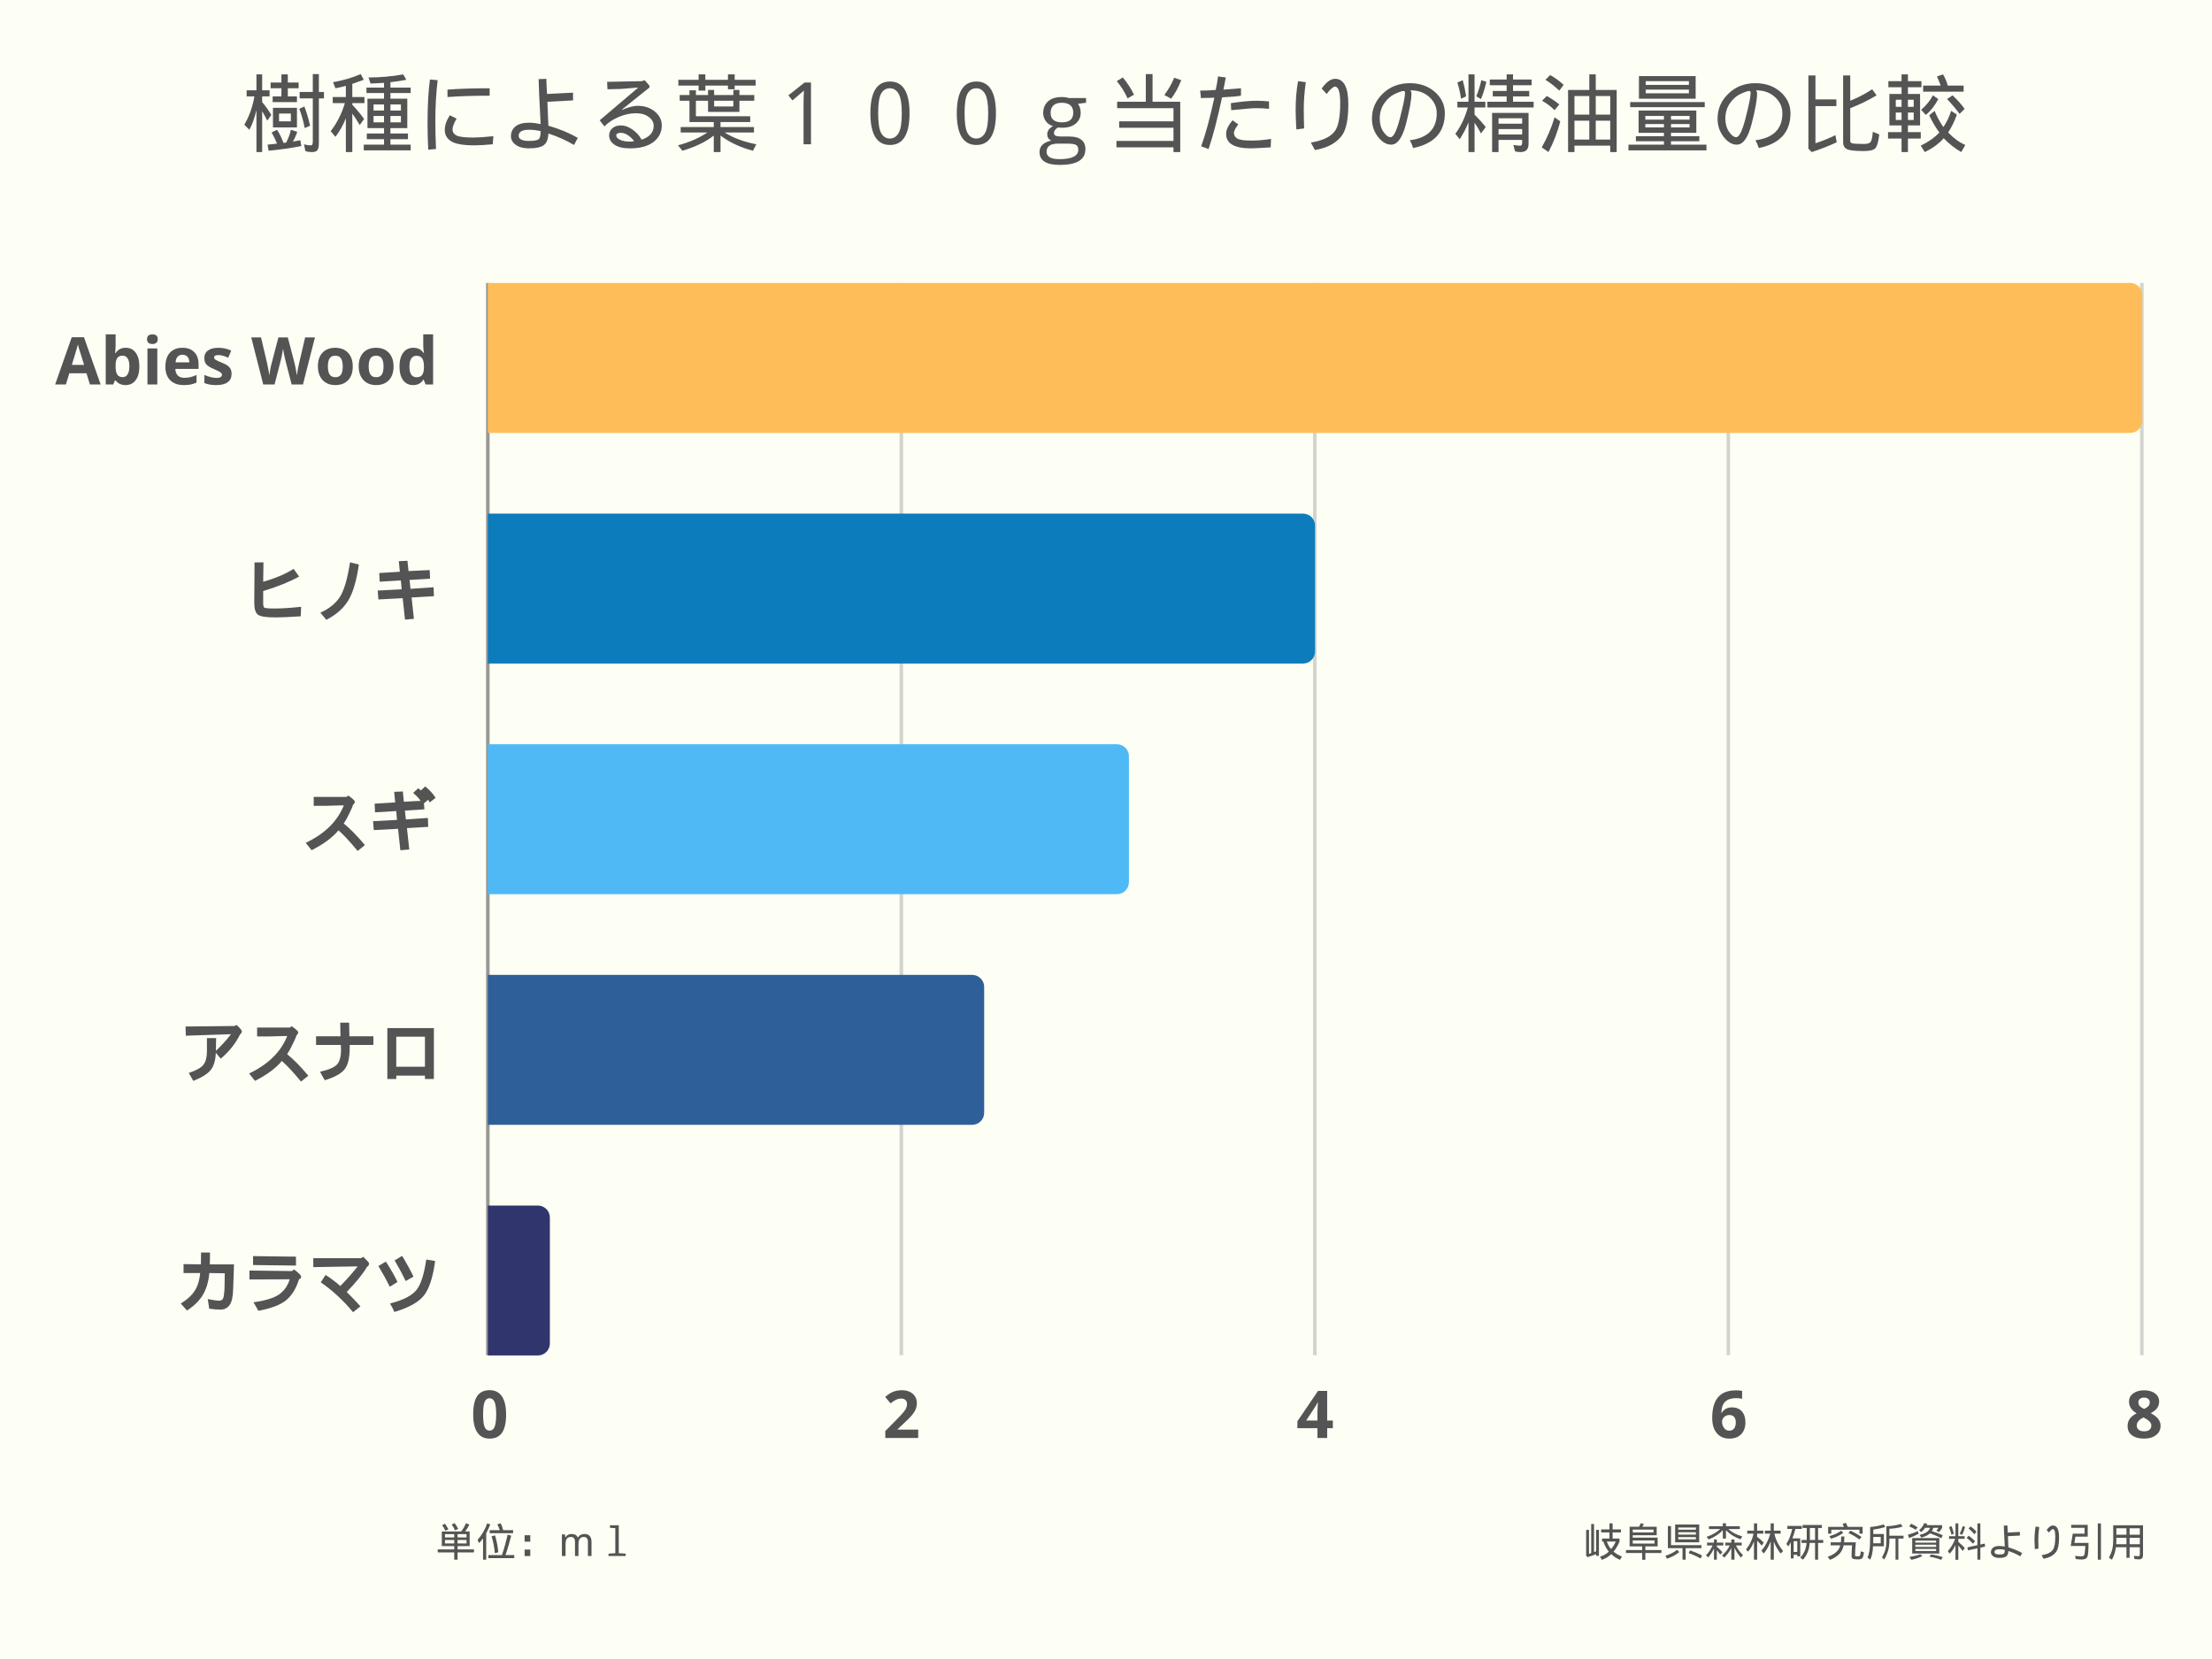 <svg xmlns="http://www.w3.org/2000/svg" xmlns:xlink="http://www.w3.org/1999/xlink" width="1024" zoomAndPan="magnify" viewBox="0 0 768 576" height="768" preserveAspectRatio="xMidYMid meet" version="1.0"><defs><g/><clipPath id="2223216c4f"><path d="M 169.375 98.242 L 743.789 98.242 L 743.789 150.293 L 169.375 150.293 Z M 169.375 98.242 " clip-rule="nonzero"/></clipPath><clipPath id="d49f42cfb7"><path d="M 169.375 178.324 L 456.582 178.324 L 456.582 230.375 L 169.375 230.375 Z M 169.375 178.324 " clip-rule="nonzero"/></clipPath><clipPath id="4430624ba7"><path d="M 169.375 258.402 L 391.961 258.402 L 391.961 310.453 L 169.375 310.453 Z M 169.375 258.402 " clip-rule="nonzero"/></clipPath><clipPath id="4c8ebf5641"><path d="M 169.375 338.48 L 341.699 338.48 L 341.699 390.531 L 169.375 390.531 Z M 169.375 338.48 " clip-rule="nonzero"/></clipPath><clipPath id="ffd2a5729d"><path d="M 169.375 418.562 L 190.914 418.562 L 190.914 470.613 L 169.375 470.613 Z M 169.375 418.562 " clip-rule="nonzero"/></clipPath></defs><rect x="-76.8" width="921.6" fill="#ffffff" y="-57.6" height="691.2" fill-opacity="1"/><rect x="-76.8" width="921.6" fill="#fdfff5" y="-57.6" height="691.2" fill-opacity="1"/><g fill="#545454" fill-opacity="1"><g transform="translate(163.463, 499.259)"><g><path d="M 12.25 -8.172 C 12.25 -5.316 11.781 -3.203 10.844 -1.828 C 9.906 -0.461 8.469 0.219 6.531 0.219 C 4.645 0.219 3.223 -0.488 2.266 -1.906 C 1.305 -3.32 0.828 -5.41 0.828 -8.172 C 0.828 -11.055 1.289 -13.18 2.219 -14.547 C 3.156 -15.91 4.594 -16.594 6.531 -16.594 C 8.414 -16.594 9.836 -15.879 10.797 -14.453 C 11.766 -13.023 12.25 -10.93 12.25 -8.172 Z M 4.266 -8.172 C 4.266 -6.16 4.438 -4.723 4.781 -3.859 C 5.125 -2.992 5.707 -2.562 6.531 -2.562 C 7.332 -2.562 7.91 -3 8.266 -3.875 C 8.629 -4.758 8.812 -6.191 8.812 -8.172 C 8.812 -10.172 8.629 -11.609 8.266 -12.484 C 7.898 -13.359 7.32 -13.797 6.531 -13.797 C 5.719 -13.797 5.133 -13.359 4.781 -12.484 C 4.438 -11.609 4.266 -10.172 4.266 -8.172 Z M 4.266 -8.172 "/></g></g></g><g fill="#545454" fill-opacity="1"><g transform="translate(306.453, 499.259)"><g><path d="M 12.344 0 L 0.922 0 L 0.922 -2.406 L 5.016 -6.547 C 6.234 -7.797 7.023 -8.66 7.391 -9.141 C 7.766 -9.617 8.035 -10.062 8.203 -10.469 C 8.367 -10.883 8.453 -11.312 8.453 -11.75 C 8.453 -12.406 8.27 -12.891 7.906 -13.203 C 7.539 -13.523 7.055 -13.688 6.453 -13.688 C 5.828 -13.688 5.211 -13.539 4.609 -13.25 C 4.016 -12.957 3.395 -12.547 2.75 -12.016 L 0.875 -14.234 C 1.676 -14.922 2.344 -15.406 2.875 -15.688 C 3.406 -15.977 3.984 -16.195 4.609 -16.344 C 5.234 -16.5 5.93 -16.578 6.703 -16.578 C 7.723 -16.578 8.625 -16.391 9.406 -16.016 C 10.188 -15.641 10.789 -15.117 11.219 -14.453 C 11.656 -13.785 11.875 -13.02 11.875 -12.156 C 11.875 -11.395 11.742 -10.688 11.484 -10.031 C 11.223 -9.375 10.812 -8.695 10.25 -8 C 9.695 -7.312 8.723 -6.328 7.328 -5.047 L 5.219 -3.062 L 5.219 -2.906 L 12.344 -2.906 Z M 12.344 0 "/></g></g></g><g fill="#545454" fill-opacity="1"><g transform="translate(450.057, 499.259)"><g><path d="M 12.703 -3.391 L 10.734 -3.391 L 10.734 0 L 7.359 0 L 7.359 -3.391 L 0.391 -3.391 L 0.391 -5.797 L 7.562 -16.344 L 10.734 -16.344 L 10.734 -6.062 L 12.703 -6.062 Z M 7.359 -6.062 L 7.359 -8.844 C 7.359 -9.301 7.379 -9.969 7.422 -10.844 C 7.461 -11.727 7.492 -12.242 7.516 -12.391 L 7.422 -12.391 C 7.148 -11.773 6.816 -11.176 6.422 -10.594 L 3.438 -6.062 Z M 7.359 -6.062 "/></g></g></g><g fill="#545454" fill-opacity="1"><g transform="translate(593.661, 499.259)"><g><path d="M 0.812 -6.938 C 0.812 -10.176 1.492 -12.582 2.859 -14.156 C 4.223 -15.738 6.27 -16.531 9 -16.531 C 9.926 -16.531 10.656 -16.473 11.188 -16.359 L 11.188 -13.609 C 10.52 -13.754 9.863 -13.828 9.219 -13.828 C 8.031 -13.828 7.062 -13.645 6.312 -13.281 C 5.57 -12.926 5.016 -12.398 4.641 -11.703 C 4.266 -11.004 4.047 -10.008 3.984 -8.719 L 4.125 -8.719 C 4.863 -9.988 6.047 -10.625 7.672 -10.625 C 9.129 -10.625 10.27 -10.164 11.094 -9.25 C 11.926 -8.332 12.344 -7.062 12.344 -5.438 C 12.344 -3.695 11.848 -2.316 10.859 -1.297 C 9.879 -0.285 8.516 0.219 6.766 0.219 C 5.566 0.219 4.516 -0.055 3.609 -0.609 C 2.711 -1.172 2.02 -1.988 1.531 -3.062 C 1.051 -4.133 0.812 -5.426 0.812 -6.938 Z M 6.703 -2.531 C 7.441 -2.531 8.008 -2.781 8.406 -3.281 C 8.801 -3.781 9 -4.488 9 -5.406 C 9 -6.195 8.812 -6.82 8.438 -7.281 C 8.07 -7.738 7.516 -7.969 6.766 -7.969 C 6.066 -7.969 5.469 -7.738 4.969 -7.281 C 4.477 -6.832 4.234 -6.305 4.234 -5.703 C 4.234 -4.816 4.469 -4.066 4.938 -3.453 C 5.406 -2.836 5.992 -2.531 6.703 -2.531 Z M 6.703 -2.531 "/></g></g></g><g fill="#545454" fill-opacity="1"><g transform="translate(737.879, 499.259)"><g><path d="M 6.547 -16.547 C 8.109 -16.547 9.367 -16.191 10.328 -15.484 C 11.285 -14.773 11.766 -13.816 11.766 -12.609 C 11.766 -11.773 11.535 -11.031 11.078 -10.375 C 10.617 -9.727 9.875 -9.145 8.844 -8.625 C 10.062 -7.969 10.938 -7.285 11.469 -6.578 C 12 -5.867 12.266 -5.086 12.266 -4.234 C 12.266 -2.891 11.738 -1.812 10.688 -1 C 9.645 -0.188 8.266 0.219 6.547 0.219 C 4.766 0.219 3.363 -0.16 2.344 -0.922 C 1.32 -1.68 0.812 -2.754 0.812 -4.141 C 0.812 -5.078 1.055 -5.906 1.547 -6.625 C 2.047 -7.352 2.844 -7.992 3.938 -8.547 C 3 -9.129 2.328 -9.754 1.922 -10.422 C 1.516 -11.098 1.312 -11.832 1.312 -12.625 C 1.312 -13.801 1.797 -14.75 2.766 -15.469 C 3.734 -16.188 4.992 -16.547 6.547 -16.547 Z M 4 -4.344 C 4 -3.707 4.223 -3.207 4.672 -2.844 C 5.117 -2.488 5.727 -2.312 6.5 -2.312 C 7.363 -2.312 8.004 -2.492 8.422 -2.859 C 8.848 -3.234 9.062 -3.723 9.062 -4.328 C 9.062 -4.828 8.848 -5.289 8.422 -5.719 C 8.004 -6.156 7.32 -6.625 6.375 -7.125 C 4.789 -6.395 4 -5.469 4 -4.344 Z M 6.531 -14.031 C 5.938 -14.031 5.457 -13.879 5.094 -13.578 C 4.738 -13.273 4.562 -12.867 4.562 -12.359 C 4.562 -11.91 4.703 -11.508 4.984 -11.156 C 5.273 -10.801 5.797 -10.441 6.547 -10.078 C 7.273 -10.41 7.785 -10.754 8.078 -11.109 C 8.367 -11.473 8.516 -11.891 8.516 -12.359 C 8.516 -12.879 8.328 -13.285 7.953 -13.578 C 7.586 -13.879 7.113 -14.031 6.531 -14.031 Z M 6.531 -14.031 "/></g></g></g><g fill="#545454" fill-opacity="1"><g transform="translate(19.149, 133.481)"><g><path d="M 12.062 0 L 10.875 -3.891 L 4.922 -3.891 L 3.734 0 L 0 0 L 5.766 -16.406 L 10 -16.406 L 15.797 0 Z M 10.047 -6.797 C 8.953 -10.316 8.332 -12.305 8.188 -12.766 C 8.051 -13.234 7.957 -13.602 7.906 -13.875 C 7.656 -12.914 6.953 -10.555 5.797 -6.797 Z M 10.047 -6.797 "/></g></g></g><g fill="#545454" fill-opacity="1"><g transform="translate(34.934, 133.481)"><g><path d="M 8.734 -12.734 C 10.211 -12.734 11.367 -12.156 12.203 -11 C 13.035 -9.852 13.453 -8.273 13.453 -6.266 C 13.453 -4.203 13.02 -2.602 12.156 -1.469 C 11.301 -0.344 10.133 0.219 8.656 0.219 C 7.188 0.219 6.035 -0.312 5.203 -1.375 L 4.969 -1.375 L 4.391 0 L 1.781 0 L 1.781 -17.391 L 5.203 -17.391 L 5.203 -13.344 C 5.203 -12.832 5.156 -12.008 5.062 -10.875 L 5.203 -10.875 C 5.992 -12.113 7.172 -12.734 8.734 -12.734 Z M 7.641 -10 C 6.797 -10 6.18 -9.738 5.797 -9.219 C 5.41 -8.707 5.211 -7.852 5.203 -6.656 L 5.203 -6.297 C 5.203 -4.953 5.398 -3.988 5.797 -3.406 C 6.191 -2.82 6.82 -2.531 7.688 -2.531 C 8.383 -2.531 8.941 -2.852 9.359 -3.5 C 9.773 -4.145 9.984 -5.082 9.984 -6.312 C 9.984 -7.539 9.773 -8.461 9.359 -9.078 C 8.941 -9.691 8.367 -10 7.641 -10 Z M 7.641 -10 "/></g></g></g><g fill="#545454" fill-opacity="1"><g transform="translate(49.411, 133.481)"><g><path d="M 1.641 -15.719 C 1.641 -16.832 2.258 -17.391 3.5 -17.391 C 4.738 -17.391 5.359 -16.832 5.359 -15.719 C 5.359 -15.195 5.203 -14.785 4.891 -14.484 C 4.578 -14.191 4.113 -14.047 3.5 -14.047 C 2.258 -14.047 1.641 -14.602 1.641 -15.719 Z M 5.203 0 L 1.781 0 L 1.781 -12.5 L 5.203 -12.5 Z M 5.203 0 "/></g></g></g><g fill="#545454" fill-opacity="1"><g transform="translate(56.393, 133.481)"><g><path d="M 6.969 -10.312 C 6.238 -10.312 5.672 -10.082 5.266 -9.625 C 4.859 -9.164 4.625 -8.516 4.562 -7.672 L 9.344 -7.672 C 9.332 -8.516 9.113 -9.164 8.688 -9.625 C 8.258 -10.082 7.688 -10.312 6.969 -10.312 Z M 7.438 0.219 C 5.426 0.219 3.852 -0.332 2.719 -1.438 C 1.594 -2.551 1.031 -4.125 1.031 -6.156 C 1.031 -8.25 1.551 -9.867 2.594 -11.016 C 3.645 -12.16 5.094 -12.734 6.938 -12.734 C 8.707 -12.734 10.082 -12.227 11.062 -11.219 C 12.051 -10.219 12.547 -8.828 12.547 -7.047 L 12.547 -5.406 L 4.484 -5.406 C 4.516 -4.438 4.797 -3.676 5.328 -3.125 C 5.867 -2.582 6.625 -2.312 7.594 -2.312 C 8.352 -2.312 9.066 -2.391 9.734 -2.547 C 10.398 -2.703 11.102 -2.953 11.844 -3.297 L 11.844 -0.656 C 11.238 -0.363 10.598 -0.145 9.922 0 C 9.242 0.145 8.414 0.219 7.438 0.219 Z M 7.438 0.219 "/></g></g></g><g fill="#545454" fill-opacity="1"><g transform="translate(69.909, 133.481)"><g><path d="M 10.5 -3.703 C 10.5 -2.422 10.051 -1.445 9.156 -0.781 C 8.27 -0.113 6.941 0.219 5.172 0.219 C 4.266 0.219 3.488 0.156 2.844 0.031 C 2.207 -0.082 1.609 -0.258 1.047 -0.5 L 1.047 -3.312 C 1.68 -3.02 2.395 -2.77 3.188 -2.562 C 3.977 -2.363 4.676 -2.266 5.281 -2.266 C 6.52 -2.266 7.141 -2.625 7.141 -3.344 C 7.141 -3.613 7.055 -3.832 6.891 -4 C 6.734 -4.164 6.453 -4.352 6.047 -4.562 C 5.641 -4.781 5.102 -5.031 4.438 -5.312 C 3.477 -5.707 2.77 -6.078 2.312 -6.422 C 1.863 -6.766 1.535 -7.156 1.328 -7.594 C 1.129 -8.039 1.031 -8.594 1.031 -9.25 C 1.031 -10.352 1.457 -11.207 2.312 -11.812 C 3.176 -12.426 4.398 -12.734 5.984 -12.734 C 7.484 -12.734 8.945 -12.406 10.375 -11.75 L 9.344 -9.281 C 8.719 -9.551 8.129 -9.77 7.578 -9.938 C 7.035 -10.113 6.484 -10.203 5.922 -10.203 C 4.922 -10.203 4.422 -9.93 4.422 -9.391 C 4.422 -9.086 4.582 -8.82 4.906 -8.594 C 5.227 -8.375 5.938 -8.039 7.031 -7.594 C 8.008 -7.207 8.723 -6.844 9.172 -6.5 C 9.629 -6.156 9.961 -5.758 10.172 -5.312 C 10.391 -4.863 10.5 -4.328 10.5 -3.703 Z M 10.5 -3.703 "/></g></g></g><g fill="#545454" fill-opacity="1"><g transform="translate(81.281, 133.481)"><g/></g></g><g fill="#545454" fill-opacity="1"><g transform="translate(87.224, 133.481)"><g><path d="M 17.969 0 L 14.031 0 L 11.812 -8.578 C 11.727 -8.891 11.586 -9.523 11.391 -10.484 C 11.191 -11.441 11.078 -12.082 11.047 -12.406 C 11.004 -12 10.895 -11.348 10.719 -10.453 C 10.539 -9.566 10.406 -8.938 10.312 -8.562 L 8.109 0 L 4.172 0 L 0 -16.344 L 3.406 -16.344 L 5.5 -7.422 C 5.863 -5.773 6.129 -4.348 6.297 -3.141 C 6.336 -3.566 6.438 -4.223 6.594 -5.109 C 6.758 -6.004 6.91 -6.695 7.047 -7.188 L 9.438 -16.344 L 12.703 -16.344 L 15.094 -7.188 C 15.195 -6.781 15.328 -6.156 15.484 -5.312 C 15.641 -4.469 15.758 -3.742 15.844 -3.141 C 15.914 -3.723 16.031 -4.445 16.188 -5.312 C 16.352 -6.176 16.504 -6.879 16.641 -7.422 L 18.719 -16.344 L 22.125 -16.344 Z M 17.969 0 "/></g></g></g><g fill="#545454" fill-opacity="1"><g transform="translate(109.342, 133.481)"><g><path d="M 4.5 -6.266 C 4.5 -5.035 4.703 -4.102 5.109 -3.469 C 5.516 -2.832 6.176 -2.516 7.094 -2.516 C 8.008 -2.516 8.664 -2.828 9.062 -3.453 C 9.457 -4.086 9.656 -5.023 9.656 -6.266 C 9.656 -7.504 9.453 -8.43 9.047 -9.047 C 8.648 -9.672 7.992 -9.984 7.078 -9.984 C 6.172 -9.984 5.516 -9.676 5.109 -9.062 C 4.703 -8.445 4.5 -7.516 4.5 -6.266 Z M 13.141 -6.266 C 13.141 -4.234 12.602 -2.645 11.531 -1.5 C 10.457 -0.352 8.961 0.219 7.047 0.219 C 5.848 0.219 4.789 -0.039 3.875 -0.562 C 2.957 -1.094 2.254 -1.848 1.766 -2.828 C 1.273 -3.805 1.031 -4.953 1.031 -6.266 C 1.031 -8.305 1.562 -9.895 2.625 -11.031 C 3.688 -12.164 5.188 -12.734 7.125 -12.734 C 8.32 -12.734 9.379 -12.473 10.297 -11.953 C 11.211 -11.43 11.914 -10.68 12.406 -9.703 C 12.895 -8.723 13.141 -7.578 13.141 -6.266 Z M 13.141 -6.266 "/></g></g></g><g fill="#545454" fill-opacity="1"><g transform="translate(123.506, 133.481)"><g><path d="M 4.5 -6.266 C 4.5 -5.035 4.703 -4.102 5.109 -3.469 C 5.516 -2.832 6.176 -2.516 7.094 -2.516 C 8.008 -2.516 8.664 -2.828 9.062 -3.453 C 9.457 -4.086 9.656 -5.023 9.656 -6.266 C 9.656 -7.504 9.453 -8.43 9.047 -9.047 C 8.648 -9.672 7.992 -9.984 7.078 -9.984 C 6.172 -9.984 5.516 -9.676 5.109 -9.062 C 4.703 -8.445 4.5 -7.516 4.5 -6.266 Z M 13.141 -6.266 C 13.141 -4.234 12.602 -2.645 11.531 -1.5 C 10.457 -0.352 8.961 0.219 7.047 0.219 C 5.848 0.219 4.789 -0.039 3.875 -0.562 C 2.957 -1.094 2.254 -1.848 1.766 -2.828 C 1.273 -3.805 1.031 -4.953 1.031 -6.266 C 1.031 -8.305 1.562 -9.895 2.625 -11.031 C 3.688 -12.164 5.188 -12.734 7.125 -12.734 C 8.32 -12.734 9.379 -12.473 10.297 -11.953 C 11.211 -11.43 11.914 -10.68 12.406 -9.703 C 12.895 -8.723 13.141 -7.578 13.141 -6.266 Z M 13.141 -6.266 "/></g></g></g><g fill="#545454" fill-opacity="1"><g transform="translate(137.671, 133.481)"><g><path d="M 5.75 0.219 C 4.281 0.219 3.125 -0.348 2.281 -1.484 C 1.445 -2.629 1.031 -4.207 1.031 -6.219 C 1.031 -8.27 1.457 -9.867 2.312 -11.016 C 3.164 -12.16 4.336 -12.734 5.828 -12.734 C 7.398 -12.734 8.602 -12.117 9.438 -10.891 L 9.547 -10.891 C 9.367 -11.828 9.281 -12.66 9.281 -13.391 L 9.281 -17.391 L 12.703 -17.391 L 12.703 0 L 10.094 0 L 9.438 -1.625 L 9.281 -1.625 C 8.508 -0.395 7.332 0.219 5.75 0.219 Z M 6.938 -2.5 C 7.812 -2.5 8.453 -2.75 8.859 -3.25 C 9.266 -3.758 9.484 -4.617 9.516 -5.828 L 9.516 -6.203 C 9.516 -7.547 9.305 -8.504 8.891 -9.078 C 8.484 -9.66 7.816 -9.953 6.891 -9.953 C 6.129 -9.953 5.535 -9.629 5.109 -8.984 C 4.691 -8.348 4.484 -7.414 4.484 -6.188 C 4.484 -4.957 4.691 -4.035 5.109 -3.422 C 5.535 -2.805 6.145 -2.5 6.938 -2.5 Z M 6.938 -2.5 "/></g></g></g><path fill="#545454" d="M 104.547 210.676 L 104.418 213.98 C 100.367 214.238 97.441 214.367 95.641 214.367 C 92.305 214.367 90.242 214.023 89.453 213.344 C 88.672 212.66 88.281 211.324 88.281 209.328 L 88.375 195.258 L 91.473 195.258 L 91.383 201.988 C 95.703 200.75 99.219 199.254 101.938 197.508 L 103.855 200.184 C 100.469 202.043 96.312 203.719 91.379 205.211 L 91.379 209.238 C 91.379 210.25 91.504 210.828 91.762 210.973 C 92.109 211.172 93.344 211.27 95.465 211.27 C 97.828 211.27 100.859 211.07 104.547 210.676 Z M 124.598 196.004 C 123.773 201.719 122.52 205.922 120.84 208.613 C 119.16 211.301 116.645 213.496 113.301 215.199 L 111.227 212.734 C 114.379 211.289 116.664 209.422 118.082 207.137 C 119.504 204.852 120.652 200.883 121.527 195.238 Z M 150.656 207.004 L 142.906 207.449 L 143.711 214.859 L 140.613 215.121 L 139.809 207.68 L 131.391 208.129 L 131.133 205.035 L 139.453 204.59 L 139.18 201.516 L 131.82 201.961 L 131.688 198.953 L 138.82 198.512 L 138.461 194.836 L 141.469 194.707 L 141.828 198.277 L 149.184 197.922 L 149.32 200.922 L 142.191 201.363 L 142.531 204.445 L 150.527 203.902 Z M 150.656 207.004 " fill-opacity="1" fill-rule="nonzero"/><path fill="#545454" d="M 126.707 293.41 L 124.176 295.441 C 121.367 292.059 119.145 289.676 117.508 288.289 C 115.461 290.781 112.355 293.082 108.191 295.195 L 106.148 292.633 C 112.887 289.422 117.332 284.984 119.492 279.324 L 119.484 279.605 L 112.887 279.777 L 108.918 279.777 L 108.918 276.68 L 120.316 276.68 L 120.914 276.207 C 122.438 277.27 123.195 277.977 123.195 278.316 C 123.195 278.629 123.086 278.895 122.859 279.117 C 122.637 279.34 122.508 279.523 122.469 279.664 C 122.406 280.059 121.945 281.109 121.09 282.816 C 120.484 284.094 119.902 285.125 119.34 285.922 C 121.578 287.719 124.035 290.219 126.707 293.41 Z M 151.238 276.992 L 149.199 278.598 C 148.402 277.07 147.281 275.766 145.84 274.691 L 147.641 273.043 C 149.141 274.262 150.34 275.578 151.238 276.992 Z M 148.699 277.629 L 146.805 279.234 C 145.992 277.758 144.871 276.449 143.434 275.301 L 145.215 273.672 C 146.793 274.891 147.957 276.211 148.699 277.629 Z M 148.684 287.082 L 141.293 287.523 L 142.098 294.938 L 139.004 295.199 L 138.199 287.758 L 129.781 288.207 L 129.523 285.117 L 137.84 284.668 L 137.566 281.594 L 130.211 282.043 L 130.074 279.035 L 137.207 278.594 L 136.852 274.914 L 139.859 274.785 L 140.215 278.355 L 147.109 278 L 147.363 280.996 L 140.578 281.441 L 140.922 284.516 L 148.555 283.98 Z M 148.684 287.082 " fill-opacity="1" fill-rule="nonzero"/><path fill="#545454" d="M 83.344 359.148 C 81.793 362.309 79.562 365.113 76.645 367.566 L 74.613 365.148 C 76.719 363.246 78.629 361.152 80.348 358.867 L 80.336 359.059 L 64.527 359.598 L 64.406 356.406 L 81.422 356.223 L 82.152 355.855 C 83.367 356.996 83.977 357.723 83.977 358.039 C 83.977 358.426 83.766 358.797 83.344 359.148 Z M 75.043 360.426 L 74.941 365.207 C 74.879 367.871 74.328 369.914 73.285 371.332 C 72.246 372.75 70.188 374.059 67.105 375.27 L 65.539 372.527 C 68.137 371.664 69.836 370.707 70.637 369.656 C 71.441 368.602 71.844 367.055 71.844 365.016 L 71.844 360.426 Z M 107.055 373.492 L 104.52 375.52 C 101.715 372.141 99.492 369.758 97.852 368.371 C 95.809 370.859 92.703 373.16 88.539 375.273 L 86.492 372.715 C 93.23 369.5 97.68 365.066 99.836 359.402 L 99.832 359.684 L 93.234 359.855 L 89.266 359.855 L 89.266 356.762 L 100.664 356.762 L 101.262 356.285 C 102.781 357.352 103.543 358.055 103.543 358.398 C 103.543 358.707 103.43 358.973 103.207 359.195 C 102.984 359.422 102.855 359.602 102.816 359.746 C 102.754 360.141 102.293 361.191 101.438 362.898 C 100.832 364.172 100.25 365.207 99.688 366 C 101.926 367.801 104.383 370.297 107.055 373.492 Z M 129.641 362.809 L 121.414 362.809 L 121.414 363.766 C 121.414 367.27 120.828 369.766 119.656 371.25 C 118.492 372.73 116.191 374.004 112.766 375.062 C 112.152 374.062 111.605 373.078 111.121 372.109 C 114.27 371.391 116.27 370.508 117.125 369.461 C 117.977 368.414 118.406 366.727 118.406 364.402 L 118.336 362.809 L 109.73 362.809 L 109.73 359.801 L 118.215 359.801 L 118.125 355.062 L 121.223 355.062 L 121.312 359.801 L 129.641 359.801 Z M 150.641 374.613 L 147.543 374.613 L 147.543 373.453 L 137.582 373.453 L 137.582 374.613 L 134.484 374.613 L 134.484 356.938 L 150.641 356.938 Z M 147.543 370.355 L 147.543 359.945 L 137.582 359.945 L 137.582 370.355 Z M 147.543 370.355 " fill-opacity="1" fill-rule="nonzero"/><path fill="#545454" d="M 81.242 438.984 L 80.957 447.434 C 80.895 450.152 80.484 452.043 79.723 453.105 C 78.961 454.164 77.875 454.695 76.457 454.695 C 75.48 454.695 74.211 454.586 72.645 454.375 L 72.133 451.039 C 74.152 451.41 75.445 451.598 76.012 451.598 C 76.668 451.598 77.125 451.383 77.387 450.961 C 77.648 450.531 77.836 449.375 77.949 447.492 L 78.035 442.078 L 72.684 442 C 72.41 444.934 71.688 447.418 70.516 449.449 C 69.348 451.48 67.488 453.336 64.93 455.016 L 62.758 452.59 C 65.043 451.18 66.684 449.656 67.688 448.023 C 68.695 446.391 69.297 444.379 69.5 441.992 L 63.73 441.992 L 63.73 438.891 L 69.746 438.98 C 69.789 438.102 69.812 436.73 69.812 434.871 L 72.91 434.871 C 72.91 436.746 72.887 438.117 72.84 438.984 Z M 102.762 439.406 L 87.859 439.215 L 87.859 436.117 L 102.762 436.309 Z M 103.828 444.141 C 102.84 447.344 101.352 449.766 99.375 451.406 C 97.398 453.043 94.176 454.277 89.699 455.105 L 88.023 452.145 C 92.281 451.555 95.281 450.617 97.02 449.332 C 98.766 448.047 99.965 446.293 100.617 444.066 L 100.832 444.168 L 86.605 444.223 L 86.605 441.125 L 101.402 441.312 L 102.098 440.73 C 103.734 441.992 104.551 442.824 104.551 443.219 C 104.551 443.695 104.309 444 103.828 444.141 Z M 127.391 439.898 C 126.039 442.246 123.703 445.137 120.379 448.574 C 121.891 450.031 123.473 451.691 125.137 453.559 L 122.594 455.594 C 119.023 451.336 115.281 447.883 111.363 445.23 L 113.035 442.66 C 114.754 443.73 116.461 445.012 118.16 446.5 C 120.613 443.996 122.672 441.656 124.336 439.484 L 124.32 439.68 L 108.77 439.941 L 108.77 436.84 L 125.305 436.84 L 126.133 436.371 C 127.473 437.637 128.145 438.398 128.145 438.656 C 128.145 439.195 127.891 439.609 127.391 439.898 Z M 143.566 443.23 L 140.859 444.777 C 139.586 442.156 138.305 439.766 137.02 437.598 L 139.613 436.039 C 141.039 438.348 142.355 440.742 143.566 443.23 Z M 151.078 437.816 C 150.309 443.516 149 447.52 147.152 449.832 C 145.309 452.137 141.895 454.035 136.914 455.52 C 136.707 454.902 136.207 453.918 135.414 452.57 C 139.953 451.422 143.023 449.844 144.625 447.84 C 146.125 445.941 147.25 442.426 147.996 437.305 Z M 138.008 445.102 L 135.324 446.762 C 134.223 444.492 132.906 442.094 131.379 439.566 L 133.973 438.012 C 135.762 440.793 137.105 443.156 138.008 445.102 Z M 138.008 445.102 " fill-opacity="1" fill-rule="nonzero"/><path stroke-linecap="butt" transform="matrix(1.228, 0, 0, 1.228, 169.374, 98.243)" fill="none" stroke-linejoin="miter" d="M 0 303.152 L 0 -0.001 " stroke="#545454" stroke-width="1" stroke-opacity="0.6" stroke-miterlimit="4"/><path stroke-linecap="butt" transform="matrix(1.228, 0, 0, 1.228, 169.374, 98.243)" fill="none" stroke-linejoin="miter" d="M 116.909 303.152 L 116.909 -0.001 " stroke="#545454" stroke-width="1" stroke-opacity="0.251" stroke-miterlimit="4"/><path stroke-linecap="butt" transform="matrix(1.228, 0, 0, 1.228, 169.374, 98.243)" fill="none" stroke-linejoin="miter" d="M 233.82 303.152 L 233.82 -0.001 " stroke="#545454" stroke-width="1" stroke-opacity="0.251" stroke-miterlimit="4"/><path stroke-linecap="butt" transform="matrix(1.228, 0, 0, 1.228, 169.374, 98.243)" fill="none" stroke-linejoin="miter" d="M 350.731 303.152 L 350.731 -0.001 " stroke="#545454" stroke-width="1" stroke-opacity="0.251" stroke-miterlimit="4"/><path stroke-linecap="butt" transform="matrix(1.228, 0, 0, 1.228, 169.374, 98.243)" fill="none" stroke-linejoin="miter" d="M 467.64 303.152 L 467.64 -0.001 " stroke="#545454" stroke-width="1" stroke-opacity="0.251" stroke-miterlimit="4"/><g clip-path="url(#2223216c4f)"><path fill="#ffbd59" d="M 169.375 98.242 L 739.625 98.242 C 739.898 98.242 740.172 98.27 740.438 98.324 C 740.707 98.375 740.965 98.457 741.219 98.559 C 741.473 98.664 741.711 98.793 741.938 98.945 C 742.168 99.098 742.375 99.27 742.57 99.461 C 742.762 99.656 742.938 99.867 743.09 100.094 C 743.238 100.32 743.367 100.562 743.473 100.812 C 743.578 101.066 743.656 101.328 743.711 101.594 C 743.762 101.863 743.789 102.133 743.789 102.406 L 743.789 146.129 C 743.789 146.402 743.762 146.676 743.711 146.941 C 743.656 147.211 743.578 147.473 743.473 147.723 C 743.367 147.977 743.238 148.215 743.09 148.445 C 742.938 148.672 742.762 148.883 742.57 149.074 C 742.375 149.27 742.168 149.441 741.938 149.594 C 741.711 149.746 741.473 149.871 741.219 149.977 C 740.965 150.082 740.707 150.16 740.438 150.215 C 740.172 150.27 739.898 150.293 739.625 150.293 L 169.375 150.293 C 169.102 150.293 168.832 150.27 168.562 150.215 C 168.293 150.16 168.035 150.082 167.781 149.977 C 167.527 149.871 167.289 149.746 167.062 149.594 C 166.832 149.441 166.625 149.27 166.43 149.074 C 166.238 148.883 166.062 148.672 165.91 148.445 C 165.762 148.215 165.633 147.977 165.527 147.723 C 165.422 147.473 165.344 147.211 165.289 146.941 C 165.238 146.676 165.211 146.402 165.211 146.129 L 165.211 102.406 C 165.211 102.133 165.238 101.863 165.289 101.594 C 165.344 101.328 165.422 101.066 165.527 100.812 C 165.633 100.562 165.762 100.32 165.91 100.094 C 166.062 99.867 166.238 99.656 166.43 99.461 C 166.625 99.27 166.832 99.098 167.062 98.945 C 167.289 98.793 167.527 98.664 167.781 98.559 C 168.035 98.457 168.293 98.375 168.562 98.324 C 168.832 98.27 169.102 98.242 169.375 98.242 Z M 169.375 98.242 " fill-opacity="1" fill-rule="nonzero"/></g><g clip-path="url(#d49f42cfb7)"><path fill="#0d7cbd" d="M 169.375 178.324 L 452.418 178.324 C 452.691 178.324 452.961 178.348 453.23 178.402 C 453.5 178.457 453.758 178.535 454.012 178.641 C 454.266 178.742 454.504 178.871 454.73 179.023 C 454.957 179.176 455.168 179.348 455.363 179.543 C 455.555 179.734 455.727 179.945 455.879 180.172 C 456.031 180.398 456.16 180.641 456.266 180.895 C 456.371 181.145 456.449 181.406 456.504 181.676 C 456.555 181.941 456.582 182.215 456.582 182.488 L 456.582 226.211 C 456.582 226.484 456.555 226.754 456.504 227.023 C 456.449 227.289 456.371 227.551 456.266 227.805 C 456.16 228.055 456.031 228.297 455.879 228.523 C 455.727 228.75 455.555 228.961 455.363 229.156 C 455.168 229.348 454.957 229.52 454.73 229.672 C 454.504 229.824 454.266 229.953 454.012 230.059 C 453.758 230.16 453.5 230.242 453.23 230.293 C 452.961 230.348 452.691 230.375 452.418 230.375 L 169.375 230.375 C 169.102 230.375 168.832 230.348 168.562 230.293 C 168.293 230.242 168.035 230.16 167.781 230.059 C 167.527 229.953 167.289 229.824 167.062 229.672 C 166.832 229.52 166.625 229.348 166.43 229.156 C 166.238 228.961 166.062 228.75 165.91 228.523 C 165.762 228.297 165.633 228.055 165.527 227.805 C 165.422 227.551 165.344 227.289 165.289 227.023 C 165.238 226.754 165.211 226.484 165.211 226.211 L 165.211 182.488 C 165.211 182.215 165.238 181.941 165.289 181.676 C 165.344 181.406 165.422 181.145 165.527 180.895 C 165.633 180.641 165.762 180.398 165.91 180.172 C 166.062 179.945 166.238 179.734 166.43 179.543 C 166.625 179.348 166.832 179.176 167.062 179.023 C 167.289 178.871 167.527 178.742 167.781 178.641 C 168.035 178.535 168.293 178.457 168.562 178.402 C 168.832 178.348 169.102 178.324 169.375 178.324 Z M 169.375 178.324 " fill-opacity="1" fill-rule="nonzero"/></g><g clip-path="url(#4430624ba7)"><path fill="#4fb9f6" d="M 169.375 258.402 L 387.797 258.402 C 388.07 258.402 388.34 258.43 388.609 258.48 C 388.875 258.535 389.137 258.613 389.391 258.719 C 389.641 258.824 389.883 258.953 390.109 259.105 C 390.336 259.254 390.547 259.43 390.742 259.621 C 390.934 259.816 391.105 260.023 391.258 260.254 C 391.41 260.48 391.539 260.719 391.645 260.973 C 391.75 261.227 391.828 261.484 391.879 261.754 C 391.934 262.023 391.961 262.293 391.961 262.566 L 391.961 306.289 C 391.961 306.562 391.934 306.832 391.879 307.102 C 391.828 307.371 391.75 307.629 391.645 307.883 C 391.539 308.137 391.41 308.375 391.258 308.602 C 391.105 308.828 390.934 309.039 390.742 309.234 C 390.547 309.426 390.336 309.602 390.109 309.75 C 389.883 309.902 389.641 310.031 389.391 310.137 C 389.137 310.242 388.875 310.32 388.609 310.375 C 388.34 310.426 388.07 310.453 387.797 310.453 L 169.375 310.453 C 169.102 310.453 168.832 310.426 168.562 310.375 C 168.293 310.32 168.035 310.242 167.781 310.137 C 167.527 310.031 167.289 309.902 167.062 309.75 C 166.832 309.602 166.625 309.426 166.43 309.234 C 166.238 309.039 166.062 308.828 165.91 308.602 C 165.762 308.375 165.633 308.137 165.527 307.883 C 165.422 307.629 165.344 307.371 165.289 307.102 C 165.238 306.832 165.211 306.562 165.211 306.289 L 165.211 262.566 C 165.211 262.293 165.238 262.023 165.289 261.754 C 165.344 261.484 165.422 261.227 165.527 260.973 C 165.633 260.719 165.762 260.48 165.91 260.254 C 166.062 260.023 166.238 259.816 166.43 259.621 C 166.625 259.43 166.832 259.254 167.062 259.105 C 167.289 258.953 167.527 258.824 167.781 258.719 C 168.035 258.613 168.293 258.535 168.562 258.48 C 168.832 258.43 169.102 258.402 169.375 258.402 Z M 169.375 258.402 " fill-opacity="1" fill-rule="nonzero"/></g><g clip-path="url(#4c8ebf5641)"><path fill="#2f5f98" d="M 169.375 338.48 L 337.535 338.48 C 337.809 338.48 338.078 338.508 338.348 338.562 C 338.617 338.613 338.875 338.695 339.129 338.797 C 339.383 338.902 339.621 339.031 339.848 339.184 C 340.074 339.336 340.285 339.508 340.48 339.699 C 340.672 339.895 340.844 340.105 340.996 340.332 C 341.148 340.559 341.277 340.801 341.383 341.051 C 341.488 341.305 341.566 341.566 341.617 341.832 C 341.672 342.102 341.699 342.371 341.699 342.645 L 341.699 386.367 C 341.699 386.641 341.672 386.914 341.617 387.18 C 341.566 387.449 341.488 387.711 341.383 387.961 C 341.277 388.215 341.148 388.453 340.996 388.684 C 340.844 388.91 340.672 389.121 340.48 389.312 C 340.285 389.508 340.074 389.68 339.848 389.832 C 339.621 389.984 339.383 390.109 339.129 390.215 C 338.875 390.32 338.617 390.398 338.348 390.453 C 338.078 390.508 337.809 390.531 337.535 390.531 L 169.375 390.531 C 169.102 390.531 168.832 390.508 168.562 390.453 C 168.293 390.398 168.035 390.32 167.781 390.215 C 167.527 390.109 167.289 389.984 167.062 389.832 C 166.832 389.68 166.625 389.508 166.43 389.312 C 166.238 389.121 166.062 388.91 165.91 388.684 C 165.762 388.453 165.633 388.215 165.527 387.961 C 165.422 387.711 165.344 387.449 165.289 387.18 C 165.238 386.914 165.211 386.641 165.211 386.367 L 165.211 342.645 C 165.211 342.371 165.238 342.102 165.289 341.832 C 165.344 341.566 165.422 341.305 165.527 341.051 C 165.633 340.801 165.762 340.559 165.91 340.332 C 166.062 340.105 166.238 339.895 166.43 339.699 C 166.625 339.508 166.832 339.336 167.062 339.184 C 167.289 339.031 167.527 338.902 167.781 338.797 C 168.035 338.695 168.293 338.613 168.562 338.562 C 168.832 338.508 169.102 338.48 169.375 338.48 Z M 169.375 338.48 " fill-opacity="1" fill-rule="nonzero"/></g><g clip-path="url(#ffd2a5729d)"><path fill="#31356e" d="M 169.375 418.562 L 186.75 418.562 C 187.023 418.562 187.297 418.586 187.562 418.641 C 187.832 418.695 188.09 418.773 188.344 418.879 C 188.598 418.98 188.836 419.109 189.062 419.262 C 189.293 419.414 189.504 419.586 189.695 419.781 C 189.887 419.973 190.062 420.184 190.215 420.41 C 190.363 420.637 190.492 420.879 190.598 421.133 C 190.703 421.383 190.781 421.645 190.836 421.914 C 190.887 422.18 190.914 422.453 190.914 422.727 L 190.914 466.449 C 190.914 466.723 190.887 466.992 190.836 467.262 C 190.781 467.527 190.703 467.789 190.598 468.043 C 190.492 468.293 190.363 468.535 190.215 468.762 C 190.062 468.988 189.887 469.199 189.695 469.395 C 189.504 469.586 189.293 469.758 189.062 469.91 C 188.836 470.062 188.598 470.191 188.344 470.297 C 188.09 470.398 187.832 470.48 187.562 470.531 C 187.297 470.586 187.023 470.613 186.75 470.613 L 169.375 470.613 C 169.102 470.613 168.832 470.586 168.562 470.531 C 168.293 470.48 168.035 470.398 167.781 470.297 C 167.527 470.191 167.289 470.062 167.062 469.91 C 166.832 469.758 166.625 469.586 166.43 469.395 C 166.238 469.199 166.062 468.988 165.91 468.762 C 165.762 468.535 165.633 468.293 165.527 468.043 C 165.422 467.789 165.344 467.527 165.289 467.262 C 165.238 466.992 165.211 466.723 165.211 466.449 L 165.211 422.727 C 165.211 422.453 165.238 422.18 165.289 421.914 C 165.344 421.645 165.422 421.383 165.527 421.133 C 165.633 420.879 165.762 420.637 165.91 420.41 C 166.062 420.184 166.238 419.973 166.43 419.781 C 166.625 419.586 166.832 419.414 167.062 419.262 C 167.289 419.109 167.527 418.98 167.781 418.879 C 168.035 418.773 168.293 418.695 168.562 418.641 C 168.832 418.586 169.102 418.562 169.375 418.562 Z M 169.375 418.562 " fill-opacity="1" fill-rule="nonzero"/></g><g fill="#545454" fill-opacity="1"><g transform="translate(83.991, 50.1)"><g><path d="M 9.969 -21.453 L 13.719 -21.453 L 13.719 -24.266 L 15.938 -24.266 L 15.938 -21.453 L 19.688 -21.453 L 19.688 -19.453 L 15.938 -19.453 L 15.938 -16.641 L 19.109 -16.641 L 19.109 -14.656 L 10.672 -14.656 L 10.672 -16.641 L 13.719 -16.641 L 13.719 -19.453 L 9.969 -19.453 Z M 10.781 -12.656 L 19.109 -12.656 L 19.109 -5.859 L 10.781 -5.859 Z M 12.891 -7.969 L 17 -7.969 L 17 -10.672 L 12.891 -10.672 Z M 12.188 -5.047 C 13.125 -3.641 13.867 -2.113 14.422 -0.469 L 15.359 -0.594 C 16.141 -2.07 16.688 -3.555 17 -5.047 L 19.219 -4.344 C 18.832 -3.164 18.328 -2.031 17.703 -0.938 L 20.281 -1.406 L 20.625 0.594 C 17.27 1.289 13.484 1.836 9.266 2.234 L 8.906 0.125 L 12.188 -0.234 C 11.645 -1.566 11.02 -2.859 10.312 -4.109 Z M 20.047 -18.172 L 24.609 -18.172 L 24.609 -24.375 L 26.719 -24.375 L 26.719 -18.172 L 28.484 -18.172 L 28.484 -15.938 L 26.719 -15.938 L 26.719 -0.469 C 26.719 0.781 26.539 1.617 26.188 2.047 C 25.844 2.484 25.203 2.703 24.266 2.703 C 23.484 2.703 22.738 2.582 22.031 2.344 L 21.562 0 C 22.344 0.238 23.164 0.359 24.031 0.359 C 24.414 0.359 24.609 -0.113 24.609 -1.062 L 24.609 -15.938 L 20.047 -15.938 Z M 21.688 -13.125 C 22.469 -11.094 23.129 -8.867 23.672 -6.453 L 21.797 -5.625 C 21.328 -8.125 20.703 -10.352 19.922 -12.312 Z M 1.641 -18.75 L 5.047 -18.75 L 5.047 -24.266 L 7.031 -24.266 L 7.031 -18.75 L 9.609 -18.75 L 9.609 -16.641 L 7.031 -16.641 L 7.031 -14.656 C 8.281 -13.164 9.336 -11.68 10.203 -10.203 L 8.797 -8.203 C 8.242 -9.379 7.656 -10.473 7.031 -11.484 L 7.031 2.703 L 5.047 2.703 L 5.047 -11.844 C 4.336 -8.945 3.516 -6.68 2.578 -5.047 L 0.828 -6.797 C 2.547 -9.691 3.719 -12.973 4.344 -16.641 L 1.641 -16.641 Z M 1.641 -18.75 "/></g></g><g transform="translate(113.991, 50.1)"><g><path d="M 1.531 -16.406 L 6.094 -16.406 L 6.094 -20.281 C 4.926 -19.969 3.719 -19.691 2.469 -19.453 L 1.641 -21.562 C 5.16 -22.188 8.363 -23.125 11.25 -24.375 L 12.312 -22.391 L 8.328 -20.984 L 8.328 -16.406 L 12.547 -16.406 L 12.547 -14.297 L 8.328 -14.297 L 8.328 -13.719 C 9.891 -12.07 11.254 -10.43 12.422 -8.797 L 10.906 -6.688 C 10.039 -8.164 9.18 -9.492 8.328 -10.672 L 8.328 2.703 L 6.094 2.703 L 6.094 -9.031 C 5.156 -6.688 3.945 -4.535 2.469 -2.578 L 0.828 -4.578 C 3.016 -7.391 4.656 -10.629 5.75 -14.297 L 1.531 -14.297 Z M 26.016 -24.266 L 27.078 -22.391 C 25.43 -22.078 23.594 -21.801 21.562 -21.562 L 21.562 -19.688 L 28.594 -19.688 L 28.594 -17.812 L 21.562 -17.812 L 21.562 -15.828 L 27.422 -15.828 L 27.422 -5.625 L 21.562 -5.625 L 21.562 -3.75 L 27.656 -3.75 L 27.656 -1.766 L 21.562 -1.766 L 21.562 0.125 L 28.594 0.125 L 28.594 2.109 L 12.312 2.109 L 12.312 0.125 L 19.344 0.125 L 19.344 -1.766 L 13.359 -1.766 L 13.359 -3.75 L 19.344 -3.75 L 19.344 -5.625 L 13.594 -5.625 L 13.594 -15.828 L 19.344 -15.828 L 19.344 -17.812 L 13.25 -17.812 L 13.25 -19.688 L 19.344 -19.688 L 19.344 -21.328 L 14.656 -21.094 L 13.953 -23.203 C 18.016 -23.203 22.035 -23.555 26.016 -24.266 Z M 15.703 -11.719 L 19.344 -11.719 L 19.344 -13.828 L 15.703 -13.828 Z M 21.562 -13.828 L 21.562 -11.719 L 25.203 -11.719 L 25.203 -13.828 Z M 15.703 -7.625 L 19.344 -7.625 L 19.344 -9.844 L 15.703 -9.844 Z M 21.562 -9.844 L 21.562 -7.625 L 25.203 -7.625 L 25.203 -9.844 Z M 21.562 -9.844 "/></g></g><g transform="translate(143.991, 50.1)"><g><path d="M 7.969 -22.266 C 7.426 -17.891 7.156 -13.125 7.156 -7.969 C 7.156 -5 7.234 -1.797 7.391 1.641 L 4.688 1.875 C 4.531 -1.176 4.453 -4.266 4.453 -7.391 C 4.453 -13.398 4.727 -18.438 5.281 -22.5 Z M 26.016 -16.875 C 20.391 -16.875 15.508 -16.719 11.375 -16.406 L 11.375 -18.984 C 15.352 -19.297 20.234 -19.453 26.016 -19.453 Z M 27.312 -2.812 L 27.078 0 C 24.492 0.238 22.383 0.359 20.75 0.359 C 16.844 0.359 14.145 -0.109 12.656 -1.047 C 11.176 -1.992 10.438 -3.285 10.438 -4.922 C 10.438 -6.566 11.02 -8.285 12.188 -10.078 L 14.531 -8.906 C 13.594 -7.27 13.125 -6.02 13.125 -5.156 C 13.125 -4.219 13.594 -3.516 14.531 -3.047 C 15.469 -2.578 17.422 -2.344 20.391 -2.344 C 21.879 -2.344 24.188 -2.5 27.312 -2.812 Z M 27.312 -2.812 "/></g></g><g transform="translate(173.991, 50.1)"><g><path d="M 26.609 -2.234 L 25.312 0.234 C 22.5 -1.41 19.531 -2.738 16.406 -3.75 C 16.332 -1.801 15.805 -0.457 14.828 0.281 C 13.848 1.031 12.109 1.406 9.609 1.406 C 7.66 1.406 6.141 0.992 5.047 0.172 C 3.953 -0.648 3.406 -1.645 3.406 -2.812 C 3.406 -4.219 3.93 -5.348 4.984 -6.203 C 6.035 -7.066 7.617 -7.5 9.734 -7.5 C 10.828 -7.5 12.156 -7.344 13.719 -7.031 C 13.25 -15.863 13.016 -21.062 13.016 -22.625 L 15.703 -22.734 C 15.703 -21.723 15.781 -19.969 15.938 -17.469 L 24.969 -17.938 L 24.969 -15.234 C 23.008 -15.16 20.039 -15.004 16.062 -14.766 L 16.406 -6.453 C 20.238 -5.359 23.641 -3.953 26.609 -2.234 Z M 13.719 -4.578 C 12.312 -4.891 10.984 -5.047 9.734 -5.047 C 8.484 -5.047 7.562 -4.867 6.969 -4.516 C 6.383 -4.16 6.094 -3.633 6.094 -2.938 C 6.094 -2.383 6.383 -1.953 6.969 -1.641 C 7.562 -1.328 8.441 -1.172 9.609 -1.172 C 11.41 -1.172 12.547 -1.363 13.016 -1.75 C 13.484 -2.145 13.719 -3.086 13.719 -4.578 Z M 13.719 -4.578 "/></g></g><g transform="translate(203.991, 50.1)"><g><path d="M 18.75 -1.641 L 18.875 -1.641 C 21.602 -2.578 22.969 -4.18 22.969 -6.453 C 22.969 -7.617 22.398 -8.629 21.266 -9.484 C 20.141 -10.348 18.641 -10.781 16.766 -10.781 C 14.891 -10.781 12.953 -10.367 10.953 -9.547 C 8.961 -8.734 7.266 -7.625 5.859 -6.219 C 5.473 -6.758 4.926 -7.461 4.219 -8.328 L 17.469 -19.578 L 17.344 -19.688 L 11.609 -19.219 L 6.922 -19.109 L 6.797 -21.688 L 18.875 -21.922 C 19.031 -21.992 19.344 -22.109 19.812 -22.266 C 20.977 -21.016 21.562 -20.312 21.562 -20.156 C 21.562 -19.926 21.484 -19.734 21.328 -19.578 L 11.953 -12.078 L 11.953 -11.953 C 14.223 -12.891 16.02 -13.359 17.344 -13.359 C 19.77 -13.359 21.781 -12.691 23.375 -11.359 C 24.977 -10.035 25.781 -8.438 25.781 -6.562 C 25.781 -4.219 24.82 -2.301 22.906 -0.812 C 21 0.664 18.285 1.406 14.766 1.406 C 12.348 1.406 10.531 0.973 9.312 0.109 C 8.102 -0.742 7.5 -1.797 7.5 -3.047 C 7.5 -4.066 7.867 -4.906 8.609 -5.562 C 9.359 -6.227 10.359 -6.562 11.609 -6.562 C 12.93 -6.562 14.273 -6.07 15.641 -5.094 C 17.016 -4.125 18.051 -2.973 18.75 -1.641 Z M 16.062 -1.297 C 14.5 -3.086 13.016 -3.984 11.609 -3.984 C 10.516 -3.984 9.969 -3.672 9.969 -3.047 C 9.969 -2.504 10.395 -2.016 11.25 -1.578 C 12.113 -1.148 13.25 -0.938 14.656 -0.938 C 15.281 -0.938 15.75 -0.977 16.062 -1.062 Z M 16.062 -1.297 "/></g></g><g transform="translate(233.991, 50.1)"><g><path d="M 1.531 -22.391 L 8.562 -22.391 L 8.562 -24.266 L 10.906 -24.266 L 10.906 -22.391 L 18.75 -22.391 L 18.75 -24.266 L 21.094 -24.266 L 21.094 -22.391 L 28.359 -22.391 L 28.359 -20.391 L 21.094 -20.391 L 21.094 -19.109 L 18.75 -19.109 L 18.75 -20.391 L 10.906 -20.391 L 10.906 -18.641 L 8.562 -18.641 L 8.562 -20.391 L 1.531 -20.391 Z M 2 -17.109 L 5.391 -17.109 L 5.391 -18.75 L 7.625 -18.75 L 7.625 -17.109 L 11.844 -17.109 L 11.844 -18.875 L 13.953 -18.875 L 13.953 -17.109 L 20.625 -17.109 L 20.625 -18.875 L 22.734 -18.875 L 22.734 -17.109 L 27.891 -17.109 L 27.891 -15.125 L 22.734 -15.125 L 22.734 -11.25 L 11.844 -11.25 L 11.844 -15.125 L 7.625 -15.125 L 7.625 -9.734 L 26.484 -9.734 L 26.484 -7.734 L 16.172 -7.734 L 16.172 -5.984 L 27.781 -5.984 L 27.781 -4.109 L 17.578 -4.109 C 20.547 -2.234 24.219 -0.863 28.594 0 L 27.422 2.234 C 22.973 1.055 19.223 -0.703 16.172 -3.047 L 16.172 2.703 L 13.828 2.703 L 13.828 -3.047 C 11.098 -0.859 7.469 0.898 2.938 2.234 L 1.406 0.359 C 5.469 -0.742 8.867 -2.234 11.609 -4.109 L 2.344 -4.109 L 2.344 -5.984 L 13.828 -5.984 L 13.828 -7.734 L 5.391 -7.734 L 5.391 -15.125 L 2 -15.125 Z M 20.625 -13.125 L 20.625 -15.125 L 13.953 -15.125 L 13.953 -13.125 Z M 20.625 -13.125 "/></g></g><g transform="translate(263.991, 50.1)"><g><path d="M 17.578 0 L 15 0 L 15 -13.359 C 15 -15.234 15.039 -16.992 15.125 -18.641 L 11.141 -15.234 L 9.734 -17 L 15.359 -21.453 L 17.578 -21.453 Z M 17.578 0 "/></g></g><g transform="translate(293.991, 50.1)"><g><path d="M 8.203 -10.781 C 8.203 -14.457 8.77 -17.211 9.906 -19.047 C 11.039 -20.879 12.738 -21.797 15 -21.797 C 17.27 -21.797 18.969 -20.879 20.094 -19.047 C 21.227 -17.211 21.797 -14.457 21.797 -10.781 C 21.797 -7.113 21.227 -4.359 20.094 -2.516 C 18.969 -0.68 17.27 0.234 15 0.234 C 12.738 0.234 11.039 -0.68 9.906 -2.516 C 8.77 -4.359 8.203 -7.113 8.203 -10.781 Z M 19.109 -10.781 C 19.109 -14.062 18.734 -16.328 17.984 -17.578 C 17.242 -18.828 16.25 -19.453 15 -19.453 C 13.676 -19.453 12.66 -18.848 11.953 -17.641 C 11.254 -16.43 10.906 -14.145 10.906 -10.781 C 10.906 -7.426 11.254 -5.125 11.953 -3.875 C 12.66 -2.625 13.676 -2 15 -2 C 16.25 -2 17.242 -2.625 17.984 -3.875 C 18.734 -5.125 19.109 -7.426 19.109 -10.781 Z M 19.109 -10.781 "/></g></g><g transform="translate(323.991, 50.1)"><g><path d="M 8.203 -10.781 C 8.203 -14.457 8.77 -17.211 9.906 -19.047 C 11.039 -20.879 12.738 -21.797 15 -21.797 C 17.27 -21.797 18.969 -20.879 20.094 -19.047 C 21.227 -17.211 21.797 -14.457 21.797 -10.781 C 21.797 -7.113 21.227 -4.359 20.094 -2.516 C 18.969 -0.68 17.27 0.234 15 0.234 C 12.738 0.234 11.039 -0.68 9.906 -2.516 C 8.77 -4.359 8.203 -7.113 8.203 -10.781 Z M 19.109 -10.781 C 19.109 -14.062 18.734 -16.328 17.984 -17.578 C 17.242 -18.828 16.25 -19.453 15 -19.453 C 13.676 -19.453 12.66 -18.848 11.953 -17.641 C 11.254 -16.43 10.906 -14.145 10.906 -10.781 C 10.906 -7.426 11.254 -5.125 11.953 -3.875 C 12.66 -2.625 13.676 -2 15 -2 C 16.25 -2 17.242 -2.625 17.984 -3.875 C 18.734 -5.125 19.109 -7.426 19.109 -10.781 Z M 19.109 -10.781 "/></g></g><g transform="translate(353.991, 50.1)"><g><path d="M 23.094 -16.062 L 23.094 -14.422 L 20.281 -14.062 C 20.906 -13.207 21.219 -12.156 21.219 -10.906 C 21.219 -9.414 20.648 -8.18 19.516 -7.203 C 18.379 -6.234 16.797 -5.75 14.766 -5.75 C 14.223 -5.75 13.754 -5.785 13.359 -5.859 C 12.422 -5.316 11.953 -4.656 11.953 -3.875 C 11.953 -3.477 12.145 -3.18 12.531 -2.984 C 12.926 -2.797 13.555 -2.703 14.422 -2.703 L 17.344 -2.703 C 19.145 -2.703 20.516 -2.328 21.453 -1.578 C 22.391 -0.836 22.859 0.234 22.859 1.641 C 22.859 3.516 22.113 4.898 20.625 5.797 C 19.145 6.703 16.922 7.156 13.953 7.156 C 11.609 7.156 9.848 6.781 8.672 6.031 C 7.504 5.289 6.922 4.18 6.922 2.703 C 6.922 0.66 8.285 -0.672 11.016 -1.297 C 10.078 -1.68 9.609 -2.422 9.609 -3.516 C 9.609 -4.609 10.273 -5.547 11.609 -6.328 C 10.516 -6.641 9.672 -7.223 9.078 -8.078 C 8.492 -8.941 8.203 -9.844 8.203 -10.781 C 8.203 -12.5 8.75 -13.863 9.844 -14.875 C 10.938 -15.895 12.539 -16.406 14.656 -16.406 C 15.594 -16.406 16.41 -16.289 17.109 -16.062 Z M 18.641 -11.016 C 18.641 -12.109 18.305 -12.945 17.641 -13.531 C 16.973 -14.125 15.977 -14.422 14.656 -14.422 C 13.406 -14.422 12.445 -14.125 11.781 -13.531 C 11.113 -12.945 10.781 -12.07 10.781 -10.906 C 10.781 -9.812 11.113 -8.988 11.781 -8.438 C 12.445 -7.895 13.441 -7.625 14.766 -7.625 C 16.016 -7.625 16.973 -7.895 17.641 -8.438 C 18.305 -8.988 18.641 -9.848 18.641 -11.016 Z M 16.406 -0.234 L 13.359 -0.234 C 12.035 -0.234 11.039 0 10.375 0.469 C 9.707 0.938 9.375 1.641 9.375 2.578 C 9.375 3.441 9.742 4.086 10.484 4.516 C 11.234 4.941 12.348 5.156 13.828 5.156 C 16.016 5.156 17.656 4.879 18.75 4.328 C 19.844 3.785 20.391 2.969 20.391 1.875 C 20.391 1.094 20.133 0.547 19.625 0.234 C 19.125 -0.078 18.051 -0.234 16.406 -0.234 Z M 16.406 -0.234 "/></g></g><g transform="translate(383.991, 50.1)"><g><path d="M 13.828 -24.375 L 16.172 -24.375 L 16.172 -14.766 L 25.781 -14.766 L 25.781 2.703 L 23.438 2.703 L 23.438 1.062 L 3.641 1.062 L 3.641 -1.172 L 23.438 -1.172 L 23.438 -5.75 L 4.578 -5.75 L 4.578 -7.969 L 23.438 -7.969 L 23.438 -12.547 L 3.875 -12.547 L 3.875 -14.766 L 13.828 -14.766 Z M 5.859 -23.203 C 7.422 -21.328 8.711 -19.336 9.734 -17.234 L 7.5 -15.938 C 6.562 -18.051 5.312 -20.047 3.75 -21.922 Z M 23.672 -23.094 L 26.141 -22.266 C 25.117 -19.691 23.945 -17.547 22.625 -15.828 L 20.281 -17.109 C 21.758 -19.141 22.891 -21.133 23.672 -23.094 Z M 23.672 -23.094 "/></g></g><g transform="translate(413.991, 50.1)"><g><path d="M 16.875 -16.875 C 15.625 -16.645 13.438 -16.453 10.312 -16.297 C 8.676 -8.711 7.113 -2.734 5.625 1.641 L 3.047 0.703 C 4.609 -3.598 6.133 -9.223 7.625 -16.172 L 2.938 -16.062 C 2.938 -16.531 2.859 -17.391 2.703 -18.641 C 4.578 -18.641 6.375 -18.719 8.094 -18.875 C 8.477 -20.594 8.75 -22.156 8.906 -23.562 L 11.609 -23.203 L 10.781 -18.984 C 13.125 -19.141 15.156 -19.297 16.875 -19.453 Z M 26.609 -12.312 C 25.117 -12.469 23.594 -12.547 22.031 -12.547 C 20.938 -12.547 18.086 -12.312 13.484 -11.844 L 13.359 -14.297 C 17.191 -14.848 20.16 -15.125 22.266 -15.125 C 23.598 -15.125 25.047 -15.047 26.609 -14.891 Z M 27.312 -1.875 L 27.188 1.062 C 23.594 1.289 21.289 1.406 20.281 1.406 C 17.469 1.406 15.336 0.992 13.891 0.172 C 12.441 -0.648 11.719 -1.922 11.719 -3.641 C 11.719 -5.047 12.461 -6.609 13.953 -8.328 L 15.938 -6.922 C 14.926 -5.586 14.422 -4.609 14.422 -3.984 C 14.422 -3.129 14.812 -2.469 15.594 -2 C 16.375 -1.531 17.973 -1.297 20.391 -1.297 C 22.734 -1.297 25.039 -1.488 27.312 -1.875 Z M 27.312 -1.875 "/></g></g><g transform="translate(443.991, 50.1)"><g><path d="M 12.547 2 L 11.141 -0.594 C 15.273 -1.289 18.047 -2.617 19.453 -4.578 C 20.703 -6.211 21.328 -9.492 21.328 -14.422 C 21.328 -16.297 21.172 -17.703 20.859 -18.641 C 20.547 -19.578 20.078 -20.047 19.453 -20.047 C 19.223 -20.047 18.812 -19.789 18.219 -19.281 C 17.633 -18.77 17.109 -18.164 16.641 -17.469 L 14.891 -19.344 C 16.453 -21.602 18.016 -22.734 19.578 -22.734 C 21.055 -22.734 22.188 -22.008 22.969 -20.562 C 23.75 -19.125 24.141 -16.922 24.141 -13.953 C 24.141 -8.953 23.477 -5.438 22.156 -3.406 C 20.281 -0.582 17.078 1.219 12.547 2 Z M 9.375 -21.562 C 8.906 -18.207 8.672 -15.047 8.672 -12.078 C 8.672 -10.516 8.711 -8.328 8.797 -5.516 L 6.094 -5.156 C 5.938 -8.125 5.859 -10.352 5.859 -11.844 C 5.859 -15.508 6.133 -18.867 6.688 -21.922 Z M 9.375 -21.562 "/></g></g><g transform="translate(473.991, 50.1)"><g><path d="M 16.641 1.297 C 16.328 0.273 15.938 -0.625 15.469 -1.406 C 21.719 -2.188 24.844 -5.312 24.844 -10.781 C 24.844 -12.969 23.984 -14.844 22.266 -16.406 C 20.547 -17.969 18.359 -18.75 15.703 -18.75 C 15.941 -18.438 16.062 -18.047 16.062 -17.578 C 16.062 -15.547 15.438 -12.07 14.188 -7.156 C 13.562 -4.727 12.816 -2.906 11.953 -1.688 C 11.098 -0.477 10.125 0.125 9.031 0.125 C 7.383 0.125 5.859 -0.773 4.453 -2.578 C 3.047 -4.379 2.344 -6.488 2.344 -8.906 C 2.344 -12.27 3.594 -15.16 6.094 -17.578 C 8.594 -20.004 11.719 -21.219 15.469 -21.219 C 18.988 -21.219 21.898 -20.203 24.203 -18.172 C 26.504 -16.141 27.656 -13.676 27.656 -10.781 C 27.656 -4.219 23.984 -0.191 16.641 1.297 Z M 5.047 -8.906 C 5.047 -7.113 5.473 -5.594 6.328 -4.344 C 7.191 -3.094 8.016 -2.469 8.797 -2.469 C 9.336 -2.469 9.879 -3.031 10.422 -4.156 C 10.973 -5.289 11.523 -6.953 12.078 -9.141 C 13.242 -13.672 13.828 -16.562 13.828 -17.812 C 13.828 -18.281 13.672 -18.516 13.359 -18.516 C 12.816 -18.516 11.82 -18.18 10.375 -17.516 C 8.926 -16.859 7.676 -15.766 6.625 -14.234 C 5.57 -12.711 5.047 -10.938 5.047 -8.906 Z M 5.047 -8.906 "/></g></g><g transform="translate(503.991, 50.1)"><g><path d="M 2 -14.766 L 5.859 -14.766 L 5.859 -24.266 L 7.969 -24.266 L 7.969 -14.766 L 11.719 -14.766 L 11.719 -12.781 L 7.969 -12.781 L 7.969 -10.312 C 9.457 -8.832 10.75 -7.391 11.844 -5.984 L 10.203 -3.75 C 9.492 -5.156 8.75 -6.406 7.969 -7.5 L 7.969 2.703 L 5.859 2.703 L 5.859 -7.625 C 5.004 -5.508 3.988 -3.555 2.812 -1.766 L 1.297 -3.641 C 3.242 -6.297 4.688 -9.344 5.625 -12.781 L 2 -12.781 Z M 3.875 -22.266 C 4.344 -20.547 4.734 -18.672 5.047 -16.641 L 3.281 -15.828 C 2.969 -17.93 2.539 -19.805 2 -21.453 Z M 10.312 -22.266 L 12.078 -21.688 C 11.523 -19.344 10.898 -17.348 10.203 -15.703 L 8.562 -16.641 C 9.344 -18.516 9.926 -20.391 10.312 -22.266 Z M 13.25 -22.5 L 19.109 -22.5 L 19.109 -24.266 L 21.328 -24.266 L 21.328 -22.5 L 27.781 -22.5 L 27.781 -20.516 L 21.328 -20.516 L 21.328 -18.516 L 26.953 -18.516 L 26.953 -16.641 L 21.328 -16.641 L 21.328 -14.766 L 28.484 -14.766 L 28.484 -12.781 L 12.422 -12.781 L 12.422 -14.766 L 19.109 -14.766 L 19.109 -16.641 L 14.297 -16.641 L 14.297 -18.516 L 19.109 -18.516 L 19.109 -20.516 L 13.25 -20.516 Z M 26.719 -10.906 L 26.719 -0.125 C 26.719 0.82 26.484 1.531 26.016 2 C 25.547 2.469 24.844 2.703 23.906 2.703 C 23.363 2.703 22.738 2.625 22.031 2.469 L 21.453 0.234 C 22.547 0.391 23.363 0.469 23.906 0.469 C 24.301 0.469 24.5 0.078 24.5 -0.703 L 24.5 -1.531 L 16.297 -1.531 L 16.297 2.703 L 14.062 2.703 L 14.062 -10.906 Z M 16.297 -7.156 L 24.5 -7.156 L 24.5 -9.031 L 16.297 -9.031 Z M 16.297 -3.406 L 24.5 -3.406 L 24.5 -5.281 L 16.297 -5.281 Z M 16.297 -3.406 "/></g></g><g transform="translate(533.991, 50.1)"><g><path d="M 4.219 -24.031 C 5.938 -23.094 7.5 -21.957 8.906 -20.625 L 7.391 -18.641 C 5.828 -20.117 4.223 -21.367 2.578 -22.391 Z M 3.047 -16.766 C 4.609 -15.898 6.055 -14.922 7.391 -13.828 L 5.75 -11.844 C 4.414 -13.164 2.969 -14.258 1.406 -15.125 Z M 5.75 -9.375 L 7.734 -7.969 C 6.797 -4.301 5.43 -0.742 3.641 2.703 L 1.297 1.062 C 3.172 -2.227 4.656 -5.707 5.75 -9.375 Z M 27.312 -18.875 L 27.312 2.703 L 25.078 2.703 L 25.078 0.469 L 12.656 0.469 L 12.656 2.703 L 10.438 2.703 L 10.438 -18.875 L 17.812 -18.875 L 17.812 -24.266 L 20.047 -24.266 L 20.047 -18.875 Z M 12.656 -10.312 L 17.812 -10.312 L 17.812 -16.766 L 12.656 -16.766 Z M 20.047 -16.766 L 20.047 -10.312 L 25.078 -10.312 L 25.078 -16.766 Z M 12.656 -1.641 L 17.812 -1.641 L 17.812 -8.203 L 12.656 -8.203 Z M 20.047 -8.203 L 20.047 -1.641 L 25.078 -1.641 L 25.078 -8.203 Z M 20.047 -8.203 "/></g></g><g transform="translate(563.991, 50.1)"><g><path d="M 5.047 -23.672 L 24.734 -23.672 L 24.734 -15.828 L 5.047 -15.828 Z M 7.391 -20.625 L 22.391 -20.625 L 22.391 -21.922 L 7.391 -21.922 Z M 7.391 -17.703 L 22.391 -17.703 L 22.391 -18.984 L 7.391 -18.984 Z M 2 -14.656 L 27.891 -14.656 L 27.891 -12.891 L 2 -12.891 Z M 4.922 -11.719 L 24.969 -11.719 L 24.969 -3.984 L 16.172 -3.984 L 16.172 -2.812 L 26.016 -2.812 L 26.016 -1.062 L 16.172 -1.062 L 16.172 0.125 L 28.484 0.125 L 28.484 2.109 L 1.406 2.109 L 1.406 0.125 L 13.719 0.125 L 13.719 -1.062 L 3.984 -1.062 L 3.984 -2.812 L 13.719 -2.812 L 13.719 -3.984 L 4.922 -3.984 Z M 7.266 -8.562 L 13.719 -8.562 L 13.719 -9.844 L 7.266 -9.844 Z M 16.172 -9.844 L 16.172 -8.562 L 22.625 -8.562 L 22.625 -9.844 Z M 7.266 -5.859 L 13.719 -5.859 L 13.719 -7.031 L 7.266 -7.031 Z M 16.172 -7.031 L 16.172 -5.859 L 22.625 -5.859 L 22.625 -7.031 Z M 16.172 -7.031 "/></g></g><g transform="translate(593.991, 50.1)"><g><path d="M 16.641 1.297 C 16.328 0.273 15.938 -0.625 15.469 -1.406 C 21.719 -2.188 24.844 -5.312 24.844 -10.781 C 24.844 -12.969 23.984 -14.844 22.266 -16.406 C 20.547 -17.969 18.359 -18.75 15.703 -18.75 C 15.941 -18.438 16.062 -18.047 16.062 -17.578 C 16.062 -15.547 15.438 -12.07 14.188 -7.156 C 13.562 -4.727 12.816 -2.906 11.953 -1.688 C 11.098 -0.477 10.125 0.125 9.031 0.125 C 7.383 0.125 5.859 -0.773 4.453 -2.578 C 3.047 -4.379 2.344 -6.488 2.344 -8.906 C 2.344 -12.27 3.594 -15.16 6.094 -17.578 C 8.594 -20.004 11.719 -21.219 15.469 -21.219 C 18.988 -21.219 21.898 -20.203 24.203 -18.172 C 26.504 -16.141 27.656 -13.676 27.656 -10.781 C 27.656 -4.219 23.984 -0.191 16.641 1.297 Z M 5.047 -8.906 C 5.047 -7.113 5.473 -5.594 6.328 -4.344 C 7.191 -3.094 8.016 -2.469 8.797 -2.469 C 9.336 -2.469 9.879 -3.031 10.422 -4.156 C 10.973 -5.289 11.523 -6.953 12.078 -9.141 C 13.242 -13.672 13.828 -16.562 13.828 -17.812 C 13.828 -18.281 13.672 -18.516 13.359 -18.516 C 12.816 -18.516 11.82 -18.18 10.375 -17.516 C 8.926 -16.859 7.676 -15.766 6.625 -14.234 C 5.57 -12.711 5.047 -10.938 5.047 -8.906 Z M 5.047 -8.906 "/></g></g><g transform="translate(623.991, 50.1)"><g><path d="M 3.875 -23.906 L 6.328 -23.906 L 6.328 -15.594 L 13.594 -15.594 L 13.594 -13.25 L 6.328 -13.25 L 6.328 -0.359 C 8.91 -1.211 11.219 -2.148 13.25 -3.172 L 13.719 -0.703 C 11.219 0.473 8.328 1.609 5.047 2.703 L 3.875 1.531 Z M 15.938 -23.906 L 18.406 -23.906 L 18.406 -15.125 C 21.133 -16.219 23.672 -17.547 26.016 -19.109 L 27.547 -17 C 24.734 -15.281 21.688 -13.797 18.406 -12.547 L 18.406 -1.062 C 18.406 -0.75 18.617 -0.516 19.047 -0.359 C 19.473 -0.203 20.859 -0.125 23.203 -0.125 C 24.379 -0.125 25.141 -0.359 25.484 -0.828 C 25.836 -1.297 26.094 -2.469 26.25 -4.344 L 28.484 -3.406 C 28.172 -0.82 27.703 0.781 27.078 1.406 C 26.453 2.031 25.16 2.344 23.203 2.344 C 20.004 2.344 17.992 2.109 17.172 1.641 C 16.348 1.172 15.938 0.426 15.938 -0.594 Z M 15.938 -23.906 "/></g></g><g transform="translate(653.991, 50.1)"><g><path d="M 1.641 -21.922 L 6.219 -21.922 L 6.219 -24.266 L 8.438 -24.266 L 8.438 -21.922 L 13.125 -21.922 L 13.125 -19.812 L 8.438 -19.812 L 8.438 -17.469 L 12.656 -17.469 L 12.656 -6.562 L 8.438 -6.562 L 8.438 -4.219 L 12.891 -4.219 L 12.891 -2 L 8.438 -2 L 8.438 2.703 L 6.219 2.703 L 6.219 -2 L 1.531 -2 L 1.531 -4.219 L 6.219 -4.219 L 6.219 -6.562 L 2 -6.562 L 2 -17.469 L 6.219 -17.469 L 6.219 -19.812 L 1.641 -19.812 Z M 4.219 -13.016 L 6.219 -13.016 L 6.219 -15.469 L 4.219 -15.469 Z M 8.438 -15.469 L 8.438 -13.016 L 10.438 -13.016 L 10.438 -15.469 Z M 4.219 -8.438 L 6.219 -8.438 L 6.219 -11.016 L 4.219 -11.016 Z M 8.438 -11.016 L 8.438 -8.438 L 10.438 -8.438 L 10.438 -11.016 Z M 13.719 -20.391 L 19.812 -20.391 C 19.414 -21.484 18.984 -22.539 18.516 -23.562 L 20.625 -24.266 C 21.332 -23.086 21.879 -21.797 22.266 -20.391 L 27.781 -20.391 L 27.781 -18.281 L 13.719 -18.281 Z M 23.906 -17 C 25.395 -15.664 26.801 -14.102 28.125 -12.312 L 26.375 -10.547 C 25.125 -12.266 23.676 -13.984 22.031 -15.703 Z M 17.109 -17 L 18.984 -15.703 C 17.734 -13.359 16.289 -11.523 14.656 -10.203 L 13.016 -11.953 C 14.805 -13.516 16.172 -15.195 17.109 -17 Z M 17.703 -11.609 C 18.555 -9.492 19.57 -7.617 20.75 -5.984 C 21.914 -7.703 22.812 -9.578 23.438 -11.609 L 25.438 -10.312 C 24.57 -7.895 23.555 -5.828 22.391 -4.109 C 24.336 -2.078 26.328 -0.629 28.359 0.234 L 26.953 2.703 C 24.766 1.453 22.734 -0.148 20.859 -2.109 C 19.223 -0.234 17.035 1.367 14.297 2.703 L 12.891 0.469 C 15.629 -0.863 17.781 -2.391 19.344 -4.109 C 18.008 -5.898 16.836 -7.891 15.828 -10.078 Z M 17.703 -11.609 "/></g></g></g><g fill="#545454" fill-opacity="1"><g transform="translate(549.724, 540.25)"><g><path d="M 2.734 -11.109 L 3.719 -11.109 L 3.719 -1.375 C 3.977 -1.445 4.219 -1.535 4.438 -1.641 L 4.438 -9.078 L 5.422 -9.078 L 5.422 -0.062 L 4.438 -0.062 L 4.438 -0.656 C 3.562 -0.289 2.555 0.055 1.422 0.391 L 0.984 -0.109 L 0.984 -9.078 L 1.969 -9.078 L 1.969 -0.766 L 2.734 -0.984 Z M 6.188 -9.25 L 9.078 -9.25 L 9.078 -11.328 L 10.172 -11.328 L 10.172 -9.25 L 13.078 -9.25 L 13.078 -8.203 L 10.172 -8.203 L 10.172 -6.078 L 12.578 -6.078 L 12.578 -5.031 C 11.992 -3.645 11.301 -2.477 10.5 -1.531 C 11.27 -0.844 12.238 -0.273 13.406 0.172 L 12.75 1.312 C 11.582 0.844 10.562 0.188 9.688 -0.656 C 8.738 0.258 7.645 0.914 6.406 1.312 L 5.797 0.219 C 7.004 -0.145 8.023 -0.727 8.859 -1.531 C 8.055 -2.477 7.422 -3.645 6.953 -5.031 L 6.516 -5.031 L 6.516 -6.078 L 9.078 -6.078 L 9.078 -8.203 L 6.188 -8.203 Z M 9.625 -2.406 C 10.281 -3.176 10.828 -4.051 11.266 -5.031 L 8.156 -5.031 C 8.52 -4.008 9.008 -3.133 9.625 -2.406 Z M 9.625 -2.406 "/></g></g></g><g fill="#545454" fill-opacity="1"><g transform="translate(563.716, 540.25)"><g><path d="M 5.906 -11.375 L 7 -11.156 C 6.852 -10.789 6.691 -10.461 6.516 -10.172 L 11.484 -10.172 L 11.484 -7.219 L 3.172 -7.219 L 3.172 -6.406 L 11.812 -6.406 L 11.812 -3.344 L 7.547 -3.344 L 7.547 -2.078 L 13.125 -2.078 L 13.125 -1.047 L 7.547 -1.047 L 7.547 1.312 L 6.453 1.312 L 6.453 -1.047 L 0.828 -1.047 L 0.828 -2.078 L 6.453 -2.078 L 6.453 -3.344 L 2.078 -3.344 L 2.078 -10.172 L 5.359 -10.172 C 5.617 -10.578 5.801 -10.977 5.906 -11.375 Z M 10.391 -9.188 L 3.172 -9.188 L 3.172 -8.203 L 10.391 -8.203 Z M 3.172 -4.328 L 10.719 -4.328 L 10.719 -5.422 L 3.172 -5.422 Z M 3.172 -4.328 "/></g></g></g><g fill="#545454" fill-opacity="1"><g transform="translate(577.709, 540.25)"><g><path d="M 3.891 -10.938 L 12.25 -10.938 L 12.25 -4.766 L 3.891 -4.766 Z M 4.984 -9.141 L 11.109 -9.141 L 11.109 -9.906 L 4.984 -9.906 Z M 4.984 -7.438 L 11.109 -7.438 L 11.109 -8.266 L 4.984 -8.266 Z M 4.984 -5.797 L 11.109 -5.797 L 11.109 -6.562 L 4.984 -6.562 Z M 1.375 -10.391 L 2.469 -10.391 L 2.469 -3.781 L 13.016 -3.781 L 13.016 -2.734 L 7.547 -2.734 L 7.547 1.266 L 6.453 1.266 L 6.453 -2.734 L 1.375 -2.734 Z M 4.594 -2.188 L 5.312 -1.375 C 4.363 -0.5 2.941 0.27 1.047 0.938 L 0.547 -0.109 C 2.191 -0.617 3.539 -1.312 4.594 -2.188 Z M 9.078 -1.969 C 10.535 -1.457 11.922 -0.875 13.234 -0.219 L 12.75 0.875 C 11.363 0.07 9.977 -0.547 8.594 -0.984 Z M 9.078 -1.969 "/></g></g></g><g fill="#545454" fill-opacity="1"><g transform="translate(591.701, 540.25)"><g><path d="M 1.641 -10.344 L 6.453 -10.344 L 6.453 -11.375 L 7.547 -11.375 L 7.547 -10.344 L 12.359 -10.344 L 12.359 -9.359 L 8.375 -9.359 C 9.645 -8.191 11.25 -7.352 13.188 -6.844 L 12.641 -5.797 C 10.598 -6.523 8.898 -7.582 7.547 -8.969 L 7.547 -6.078 L 6.453 -6.078 L 6.453 -8.969 C 5.18 -7.625 3.539 -6.551 1.531 -5.75 L 0.828 -6.672 C 2.797 -7.328 4.363 -8.223 5.531 -9.359 L 1.641 -9.359 Z M 0.984 -4.656 L 3.391 -4.656 L 3.391 -5.75 L 4.375 -5.75 L 4.375 -4.656 L 6.625 -4.656 L 6.625 -3.672 L 4.375 -3.672 L 4.375 -3.234 C 5.031 -2.68 5.688 -2.039 6.344 -1.312 L 5.531 -0.5 C 5.195 -1.039 4.812 -1.551 4.375 -2.031 L 4.375 1.266 L 3.391 1.266 L 3.391 -2.625 C 2.805 -1.426 2.133 -0.383 1.375 0.5 L 0.609 -0.281 C 1.484 -1.113 2.25 -2.242 2.906 -3.672 L 0.984 -3.672 Z M 7.328 -4.656 L 9.406 -4.656 L 9.406 -5.75 L 10.5 -5.75 L 10.5 -4.656 L 13.016 -4.656 L 13.016 -3.672 L 11 -3.672 C 11.539 -2.504 12.359 -1.391 13.453 -0.328 L 12.75 0.547 C 11.801 -0.516 11.051 -1.664 10.5 -2.906 L 10.5 1.266 L 9.406 1.266 L 9.406 -2.797 C 8.789 -1.555 7.973 -0.441 6.953 0.547 L 6.188 -0.219 C 7.383 -1.238 8.273 -2.391 8.859 -3.672 L 7.328 -3.672 Z M 7.328 -4.656 "/></g></g></g><g fill="#545454" fill-opacity="1"><g transform="translate(605.693, 540.25)"><g><path d="M 3.125 -7.766 L 0.938 -7.766 L 0.938 -8.812 L 3.281 -8.812 L 3.281 -11.328 L 4.375 -11.328 L 4.375 -8.812 L 6.516 -8.812 L 6.516 -7.766 L 4.375 -7.766 L 4.375 -6.672 C 5.289 -5.984 6.055 -5.312 6.672 -4.656 L 5.969 -3.609 C 5.457 -4.234 4.926 -4.801 4.375 -5.312 L 4.375 1.266 L 3.281 1.266 L 3.281 -5.094 C 2.77 -3.738 2.098 -2.551 1.266 -1.531 L 0.5 -2.25 C 1.844 -3.926 2.719 -5.766 3.125 -7.766 Z M 7.062 -8.812 L 9.078 -8.812 L 9.078 -11.328 L 10.172 -11.328 L 10.172 -8.812 L 12.531 -8.812 L 12.531 -7.766 L 10.391 -7.766 C 10.754 -5.797 11.758 -3.773 13.406 -1.703 L 12.531 -0.875 C 11.508 -2.188 10.723 -3.57 10.172 -5.031 L 10.172 1.266 L 9.078 1.266 L 9.078 -5.094 C 8.348 -3.27 7.547 -1.863 6.672 -0.875 L 5.859 -1.859 C 7.172 -3.316 8.207 -5.285 8.969 -7.766 L 7.062 -7.766 Z M 7.062 -8.812 "/></g></g></g><g fill="#545454" fill-opacity="1"><g transform="translate(619.685, 540.25)"><g><path d="M 0.875 -10.453 L 5.906 -10.453 L 5.906 -9.406 L 3.672 -9.406 C 3.336 -8.133 2.988 -7.039 2.625 -6.125 L 5.359 -6.125 L 5.359 0.109 L 4.328 0.109 L 4.328 -0.438 L 3.062 -0.438 L 3.062 0.828 L 2.078 0.828 L 2.078 -4.812 C 1.754 -4.156 1.461 -3.664 1.203 -3.344 L 0.547 -4.219 C 1.422 -5.562 2.098 -7.289 2.578 -9.406 L 0.875 -9.406 Z M 3.062 -1.422 L 4.328 -1.422 L 4.328 -5.141 L 3.062 -5.141 Z M 6.188 -10.781 L 12.859 -10.781 L 12.859 -9.734 L 11.547 -9.734 L 11.547 -5.578 L 13.344 -5.578 L 13.344 -4.547 L 11.547 -4.547 L 11.547 1.266 L 10.5 1.266 L 10.5 -4.547 L 8.641 -4.547 C 8.492 -2.211 7.711 -0.273 6.297 1.266 L 5.359 0.547 C 6.672 -0.836 7.398 -2.535 7.547 -4.547 L 5.797 -4.547 L 5.797 -5.578 L 7.609 -5.578 L 7.609 -9.734 L 6.188 -9.734 Z M 10.5 -5.578 L 10.5 -9.734 L 8.703 -9.734 L 8.703 -5.578 Z M 10.5 -5.578 "/></g></g></g><g fill="#545454" fill-opacity="1"><g transform="translate(633.677, 540.25)"><g><path d="M 7.219 -11.484 C 7.477 -11.047 7.68 -10.594 7.828 -10.125 L 13.016 -10.125 L 13.016 -7.766 L 11.922 -7.766 L 11.922 -9.141 L 2.141 -9.141 L 2.141 -7.766 L 1.047 -7.766 L 1.047 -10.125 L 6.516 -10.125 C 6.398 -10.488 6.254 -10.852 6.078 -11.219 Z M 8.75 -8.812 C 10.133 -8.188 11.43 -7.457 12.641 -6.625 L 11.875 -5.75 C 10.707 -6.656 9.445 -7.398 8.094 -7.984 Z M 5.578 -8.812 L 6.297 -8.047 C 5.055 -7.129 3.633 -6.453 2.031 -6.016 L 1.484 -6.891 C 3.305 -7.441 4.672 -8.082 5.578 -8.812 Z M 1.922 -4.766 L 5.469 -4.766 C 5.539 -5.348 5.578 -6.02 5.578 -6.781 L 6.672 -6.781 C 6.672 -6.051 6.633 -5.379 6.562 -4.766 L 10.672 -4.766 C 10.484 -2.941 10.391 -1.41 10.391 -0.172 C 10.391 0.016 10.629 0.109 11.109 0.109 L 11.594 0.109 C 11.812 0.109 11.984 0 12.109 -0.219 C 12.242 -0.438 12.328 -0.91 12.359 -1.641 L 13.453 -1.312 C 13.379 -0.32 13.211 0.332 12.953 0.656 C 12.703 0.988 12.27 1.156 11.656 1.156 L 11.156 1.156 C 10.32 1.156 9.785 1.062 9.547 0.875 C 9.305 0.695 9.188 0.383 9.188 -0.062 C 9.188 -1.008 9.242 -2.227 9.359 -3.719 L 6.406 -3.719 C 6.039 -1.426 4.473 0.25 1.703 1.312 L 0.875 0.281 C 3.426 -0.633 4.883 -1.969 5.25 -3.719 L 1.922 -3.719 Z M 1.922 -4.766 "/></g></g></g><g fill="#545454" fill-opacity="1"><g transform="translate(647.67, 540.25)"><g><path d="M 12.25 -11.156 L 12.906 -10.234 C 11.594 -9.797 10.062 -9.539 8.312 -9.469 L 8.312 -7.062 L 13.234 -7.062 L 13.234 -6.078 L 11.438 -6.078 L 11.438 1.266 L 10.453 1.266 L 10.453 -6.078 L 8.312 -6.078 L 8.312 -5.141 C 8.312 -2.848 7.711 -0.734 6.516 1.203 L 5.75 0.5 C 6.332 -0.562 6.734 -1.508 6.953 -2.344 C 7.172 -3.188 7.281 -4.117 7.281 -5.141 L 7.281 -10.344 C 9.207 -10.414 10.863 -10.688 12.25 -11.156 Z M 6.344 -11 L 6.891 -10.062 C 5.691 -9.695 4.305 -9.406 2.734 -9.188 L 2.734 -7.656 L 6.406 -7.656 L 6.406 -3.391 L 2.625 -3.391 C 2.594 -1.492 2.266 0.055 1.641 1.266 L 0.719 0.5 C 1.008 -0.094 1.234 -0.867 1.391 -1.828 C 1.555 -2.797 1.641 -4.52 1.641 -7 L 1.641 -10.062 C 3.578 -10.25 5.145 -10.562 6.344 -11 Z M 2.688 -4.438 L 5.312 -4.438 L 5.312 -6.625 L 2.734 -6.625 C 2.734 -5.82 2.719 -5.094 2.688 -4.438 Z M 2.688 -4.438 "/></g></g></g><g fill="#545454" fill-opacity="1"><g transform="translate(661.662, 540.25)"><g><path d="M 6.453 -11.438 L 7.5 -11.156 C 7.426 -10.977 7.352 -10.832 7.281 -10.719 L 12.641 -10.719 L 12.641 -9.797 C 12.348 -9.242 11.961 -8.734 11.484 -8.266 L 10.672 -8.859 C 10.961 -9.148 11.195 -9.461 11.375 -9.797 L 9.578 -9.797 C 9.461 -9.391 9.297 -9.004 9.078 -8.641 C 10.391 -8.242 11.648 -7.77 12.859 -7.219 L 12.359 -6.188 C 11.047 -6.875 9.734 -7.438 8.422 -7.875 C 7.691 -7.219 6.691 -6.727 5.422 -6.406 L 4.766 -7.328 C 6.879 -7.805 8.098 -8.629 8.422 -9.797 L 6.734 -9.797 C 6.367 -9.211 5.895 -8.719 5.312 -8.312 L 4.656 -8.969 C 5.457 -9.695 6.055 -10.52 6.453 -11.438 Z M 1.859 -11.219 C 2.703 -10.852 3.469 -10.43 4.156 -9.953 L 3.453 -9.141 C 2.754 -9.578 2.004 -9.957 1.203 -10.281 Z M 4.266 -8.641 L 4.438 -7.719 C 3.445 -7.164 2.352 -6.672 1.156 -6.234 L 0.766 -7.391 C 2.047 -7.754 3.211 -8.172 4.266 -8.641 Z M 2.25 -6.234 L 11.656 -6.234 L 11.656 -0.875 L 2.25 -0.875 Z M 3.344 -4.656 L 10.562 -4.656 L 10.562 -5.359 L 3.344 -5.359 Z M 3.344 -3.172 L 10.562 -3.172 L 10.562 -3.938 L 3.344 -3.938 Z M 3.344 -1.75 L 10.562 -1.75 L 10.562 -2.469 L 3.344 -2.469 Z M 5.031 -0.609 L 5.797 0 C 4.742 0.551 3.469 0.988 1.969 1.312 L 1.266 0.328 C 2.648 0.109 3.906 -0.203 5.031 -0.609 Z M 8.812 -0.547 C 10.156 -0.367 11.504 -0.055 12.859 0.391 L 12.312 1.312 C 10.957 0.801 9.586 0.438 8.203 0.219 Z M 8.812 -0.547 "/></g></g></g><g fill="#545454" fill-opacity="1"><g transform="translate(675.654, 540.25)"><g><path d="M 13.453 -4.328 L 13.562 -3.281 L 11.922 -2.906 L 11.922 1.266 L 10.891 1.266 L 10.891 -2.688 L 7.609 -1.969 L 7.438 -3.016 L 10.891 -3.781 L 10.891 -11.328 L 11.922 -11.328 L 11.922 -4 Z M 8.531 -10.281 C 9.258 -9.77 9.938 -9.172 10.562 -8.484 L 9.844 -7.547 C 9.188 -8.348 8.516 -9.023 7.828 -9.578 Z M 7.875 -7.062 C 8.676 -6.508 9.406 -5.867 10.062 -5.141 L 9.359 -4.266 C 8.66 -5.066 7.93 -5.742 7.172 -6.297 Z M 1.047 -6.891 L 3.281 -6.891 L 3.281 -11.328 L 4.266 -11.328 L 4.266 -6.891 L 6.453 -6.891 L 6.453 -5.969 L 4.266 -5.969 L 4.266 -4.922 C 5.141 -4.191 5.891 -3.484 6.516 -2.797 L 5.797 -1.75 C 5.285 -2.445 4.773 -3.086 4.266 -3.672 L 4.266 1.312 L 3.281 1.312 L 3.281 -3.828 C 2.77 -2.734 2.113 -1.734 1.312 -0.828 L 0.609 -1.703 C 1.734 -2.941 2.586 -4.363 3.172 -5.969 L 1.047 -5.969 Z M 1.922 -10.391 C 2.211 -9.586 2.484 -8.711 2.734 -7.766 L 1.922 -7.391 C 1.66 -8.367 1.367 -9.242 1.047 -10.016 Z M 5.797 -10.391 L 6.625 -10.125 C 6.332 -9.031 5.984 -8.098 5.578 -7.328 L 4.766 -7.766 C 5.234 -8.68 5.578 -9.555 5.797 -10.391 Z M 5.797 -10.391 "/></g></g></g><g fill="#545454" fill-opacity="1"><g transform="translate(689.646, 540.25)"><g><path d="M 12.422 -1.047 L 11.812 0.109 C 10.5 -0.66 9.113 -1.281 7.656 -1.75 C 7.625 -0.844 7.379 -0.219 6.922 0.125 C 6.461 0.477 5.648 0.656 4.484 0.656 C 3.578 0.656 2.867 0.461 2.359 0.078 C 1.848 -0.305 1.594 -0.77 1.594 -1.312 C 1.594 -1.969 1.836 -2.492 2.328 -2.891 C 2.816 -3.297 3.555 -3.5 4.547 -3.5 C 5.055 -3.5 5.676 -3.426 6.406 -3.281 C 6.188 -7.406 6.078 -9.832 6.078 -10.562 L 7.328 -10.609 C 7.328 -10.141 7.363 -9.32 7.438 -8.156 L 11.656 -8.375 L 11.656 -7.109 C 10.738 -7.078 9.352 -7.004 7.5 -6.891 L 7.656 -3.016 C 9.445 -2.504 11.035 -1.848 12.422 -1.047 Z M 6.406 -2.141 C 5.75 -2.285 5.129 -2.359 4.547 -2.359 C 3.961 -2.359 3.531 -2.273 3.25 -2.109 C 2.977 -1.941 2.844 -1.695 2.844 -1.375 C 2.844 -1.113 2.977 -0.91 3.25 -0.766 C 3.531 -0.617 3.941 -0.547 4.484 -0.547 C 5.328 -0.547 5.859 -0.633 6.078 -0.812 C 6.297 -1 6.406 -1.441 6.406 -2.141 Z M 6.406 -2.141 "/></g></g></g><g fill="#545454" fill-opacity="1"><g transform="translate(703.638, 540.25)"><g><path d="M 5.859 0.938 L 5.203 -0.281 C 7.129 -0.602 8.422 -1.223 9.078 -2.141 C 9.66 -2.898 9.953 -4.43 9.953 -6.734 C 9.953 -7.609 9.879 -8.266 9.734 -8.703 C 9.586 -9.141 9.367 -9.359 9.078 -9.359 C 8.973 -9.359 8.781 -9.238 8.5 -9 C 8.227 -8.758 7.984 -8.477 7.766 -8.156 L 6.953 -9.031 C 7.68 -10.082 8.41 -10.609 9.141 -10.609 C 9.828 -10.609 10.352 -10.27 10.719 -9.594 C 11.082 -8.926 11.266 -7.898 11.266 -6.516 C 11.266 -4.18 10.957 -2.539 10.344 -1.594 C 9.469 -0.27 7.973 0.57 5.859 0.938 Z M 4.375 -10.062 C 4.156 -8.5 4.047 -7.023 4.047 -5.641 C 4.047 -4.91 4.066 -3.891 4.109 -2.578 L 2.844 -2.406 C 2.77 -3.789 2.734 -4.832 2.734 -5.531 C 2.734 -7.238 2.863 -8.805 3.125 -10.234 Z M 4.375 -10.062 "/></g></g></g><g fill="#545454" fill-opacity="1"><g transform="translate(717.63, 540.25)"><g><path d="M 10.719 -11.328 L 11.812 -11.328 L 11.812 1.266 L 10.719 1.266 Z M 6.125 -7.766 L 6.125 -9.797 L 1.484 -9.797 L 1.484 -10.828 L 7.219 -10.828 L 7.219 -6.734 L 2.953 -6.734 L 2.578 -4.547 L 7.5 -4.547 C 7.5 -1.773 7.344 -0.125 7.031 0.406 C 6.719 0.938 6.109 1.203 5.203 1.203 C 4.617 1.203 3.906 1.148 3.062 1.047 L 2.844 -0.062 C 3.719 0.051 4.469 0.109 5.094 0.109 C 5.562 0.109 5.867 -0.047 6.016 -0.359 C 6.16 -0.672 6.289 -1.719 6.406 -3.5 L 1.312 -3.5 L 2.031 -7.766 Z M 6.125 -7.766 "/></g></g></g><g fill="#545454" fill-opacity="1"><g transform="translate(731.623, 540.25)"><g><path d="M 12.422 -10.672 L 12.422 -0.391 C 12.422 0.129 12.312 0.516 12.094 0.766 C 11.875 1.023 11.547 1.156 11.109 1.156 C 10.672 1.156 10.125 1.117 9.469 1.047 L 9.25 -0.062 C 9.938 0.02 10.484 0.062 10.891 0.062 C 11.18 0.062 11.328 -0.195 11.328 -0.719 L 11.328 -3.062 L 7.766 -3.062 L 7.766 0.609 L 6.672 0.609 L 6.672 -3.062 L 3.016 -3.062 C 2.828 -1.531 2.367 -0.086 1.641 1.266 L 0.609 0.609 C 1.148 -0.492 1.531 -1.488 1.75 -2.375 C 1.969 -3.27 2.078 -4.336 2.078 -5.578 L 2.078 -10.672 Z M 3.172 -7.391 L 6.672 -7.391 L 6.672 -9.625 L 3.172 -9.625 Z M 7.766 -9.625 L 7.766 -7.391 L 11.328 -7.391 L 11.328 -9.625 Z M 3.125 -4.109 L 6.672 -4.109 L 6.672 -6.344 L 3.172 -6.344 L 3.172 -5.203 C 3.172 -4.836 3.156 -4.473 3.125 -4.109 Z M 7.766 -6.344 L 7.766 -4.109 L 11.328 -4.109 L 11.328 -6.344 Z M 7.766 -6.344 "/></g></g></g><g fill="#545454" fill-opacity="1"><g transform="translate(151.255, 540.25)"><g><path d="M 6.562 -11.438 C 7.07 -10.812 7.492 -10.133 7.828 -9.406 L 6.734 -8.922 C 6.398 -9.68 6.016 -10.352 5.578 -10.938 Z M 2.141 -8.531 L 8.859 -8.531 C 9.586 -9.445 10.133 -10.395 10.5 -11.375 L 11.703 -10.938 C 11.336 -10.133 10.848 -9.332 10.234 -8.531 L 11.812 -8.531 L 11.812 -3.453 L 7.609 -3.453 L 7.609 -2.297 L 13.297 -2.297 L 13.297 -1.266 L 7.609 -1.266 L 7.609 1.266 L 6.453 1.266 L 6.453 -1.266 L 0.719 -1.266 L 0.719 -2.297 L 6.453 -2.297 L 6.453 -3.453 L 2.141 -3.453 Z M 3.234 -6.453 L 6.453 -6.453 L 6.453 -7.609 L 3.234 -7.609 Z M 7.609 -7.609 L 7.609 -6.453 L 10.719 -6.453 L 10.719 -7.609 Z M 3.234 -4.375 L 6.453 -4.375 L 6.453 -5.578 L 3.234 -5.578 Z M 7.609 -5.578 L 7.609 -4.375 L 10.719 -4.375 L 10.719 -5.578 Z M 3.234 -11.219 C 3.703 -10.594 4.102 -9.938 4.438 -9.25 L 3.344 -8.812 C 3.051 -9.5 2.688 -10.133 2.25 -10.719 Z M 3.234 -11.219 "/></g></g></g><g fill="#545454" fill-opacity="1"><g transform="translate(165.247, 540.25)"><g><path d="M 3.891 -11.328 L 4.984 -11 C 4.578 -9.938 4.102 -8.895 3.562 -7.875 L 3.562 1.266 L 2.469 1.266 L 2.469 -6.125 C 2.031 -5.539 1.57 -4.992 1.094 -4.484 L 0.547 -5.578 C 2.117 -7.398 3.234 -9.316 3.891 -11.328 Z M 4.766 -8.969 L 8.266 -8.969 C 8.047 -9.695 7.77 -10.375 7.438 -11 L 8.594 -11.375 C 8.957 -10.645 9.25 -9.844 9.469 -8.969 L 12.906 -8.969 L 12.906 -7.938 L 4.766 -7.938 Z M 11 -7.438 L 12.25 -7.062 C 11.594 -4.469 10.922 -2.223 10.234 -0.328 L 13.297 -0.328 L 13.297 0.719 L 4.328 0.719 L 4.328 -0.328 L 9.031 -0.328 C 9.789 -2.586 10.445 -4.957 11 -7.438 Z M 6.625 -7.172 C 7.207 -5.234 7.586 -3.281 7.766 -1.312 L 6.562 -0.984 C 6.383 -3.066 6.004 -5.02 5.422 -6.844 Z M 6.625 -7.172 "/></g></g></g><g fill="#545454" fill-opacity="1"><g transform="translate(179.239, 540.25)"><g><path d="M 4.875 -4.984 L 2.906 -4.984 L 2.906 -7.219 L 4.875 -7.219 Z M 4.875 0 L 2.906 0 L 2.906 -2.25 L 4.875 -2.25 Z M 4.875 0 "/></g></g></g><g fill="#545454" fill-opacity="1"><g transform="translate(193.231, 540.25)"><g><path d="M 10.891 0 L 10.891 -4.812 C 10.891 -5.438 10.77 -5.895 10.531 -6.188 C 10.289 -6.477 9.938 -6.625 9.469 -6.625 C 8.844 -6.625 8.375 -6.41 8.062 -5.984 C 7.758 -5.566 7.609 -4.957 7.609 -4.156 L 7.609 0 L 6.406 0 L 6.406 -4.812 C 6.406 -5.438 6.285 -5.895 6.047 -6.188 C 5.805 -6.477 5.453 -6.625 4.984 -6.625 C 4.359 -6.625 3.891 -6.422 3.578 -6.016 C 3.273 -5.617 3.125 -4.91 3.125 -3.891 L 3.125 0 L 1.859 0 L 1.859 -7.5 L 2.906 -7.5 L 3.062 -6.516 L 3.125 -6.516 C 3.562 -7.273 4.254 -7.656 5.203 -7.656 C 6.328 -7.656 7.055 -7.238 7.391 -6.406 L 7.438 -6.406 C 7.914 -7.238 8.664 -7.656 9.688 -7.656 C 10.488 -7.656 11.098 -7.426 11.516 -6.969 C 11.93 -6.52 12.141 -5.836 12.141 -4.922 L 12.141 0 Z M 10.891 0 "/></g></g></g><g fill="#545454" fill-opacity="1"><g transform="translate(207.224, 540.25)"><g><path d="M 6.406 -9.688 L 4.547 -9.797 L 4.547 -10.672 L 7.609 -10.672 L 7.609 -0.984 L 10.016 -0.828 L 10.016 0 L 4.047 0 L 4.047 -0.828 L 6.406 -0.984 Z M 6.406 -9.688 "/></g></g></g></svg>
